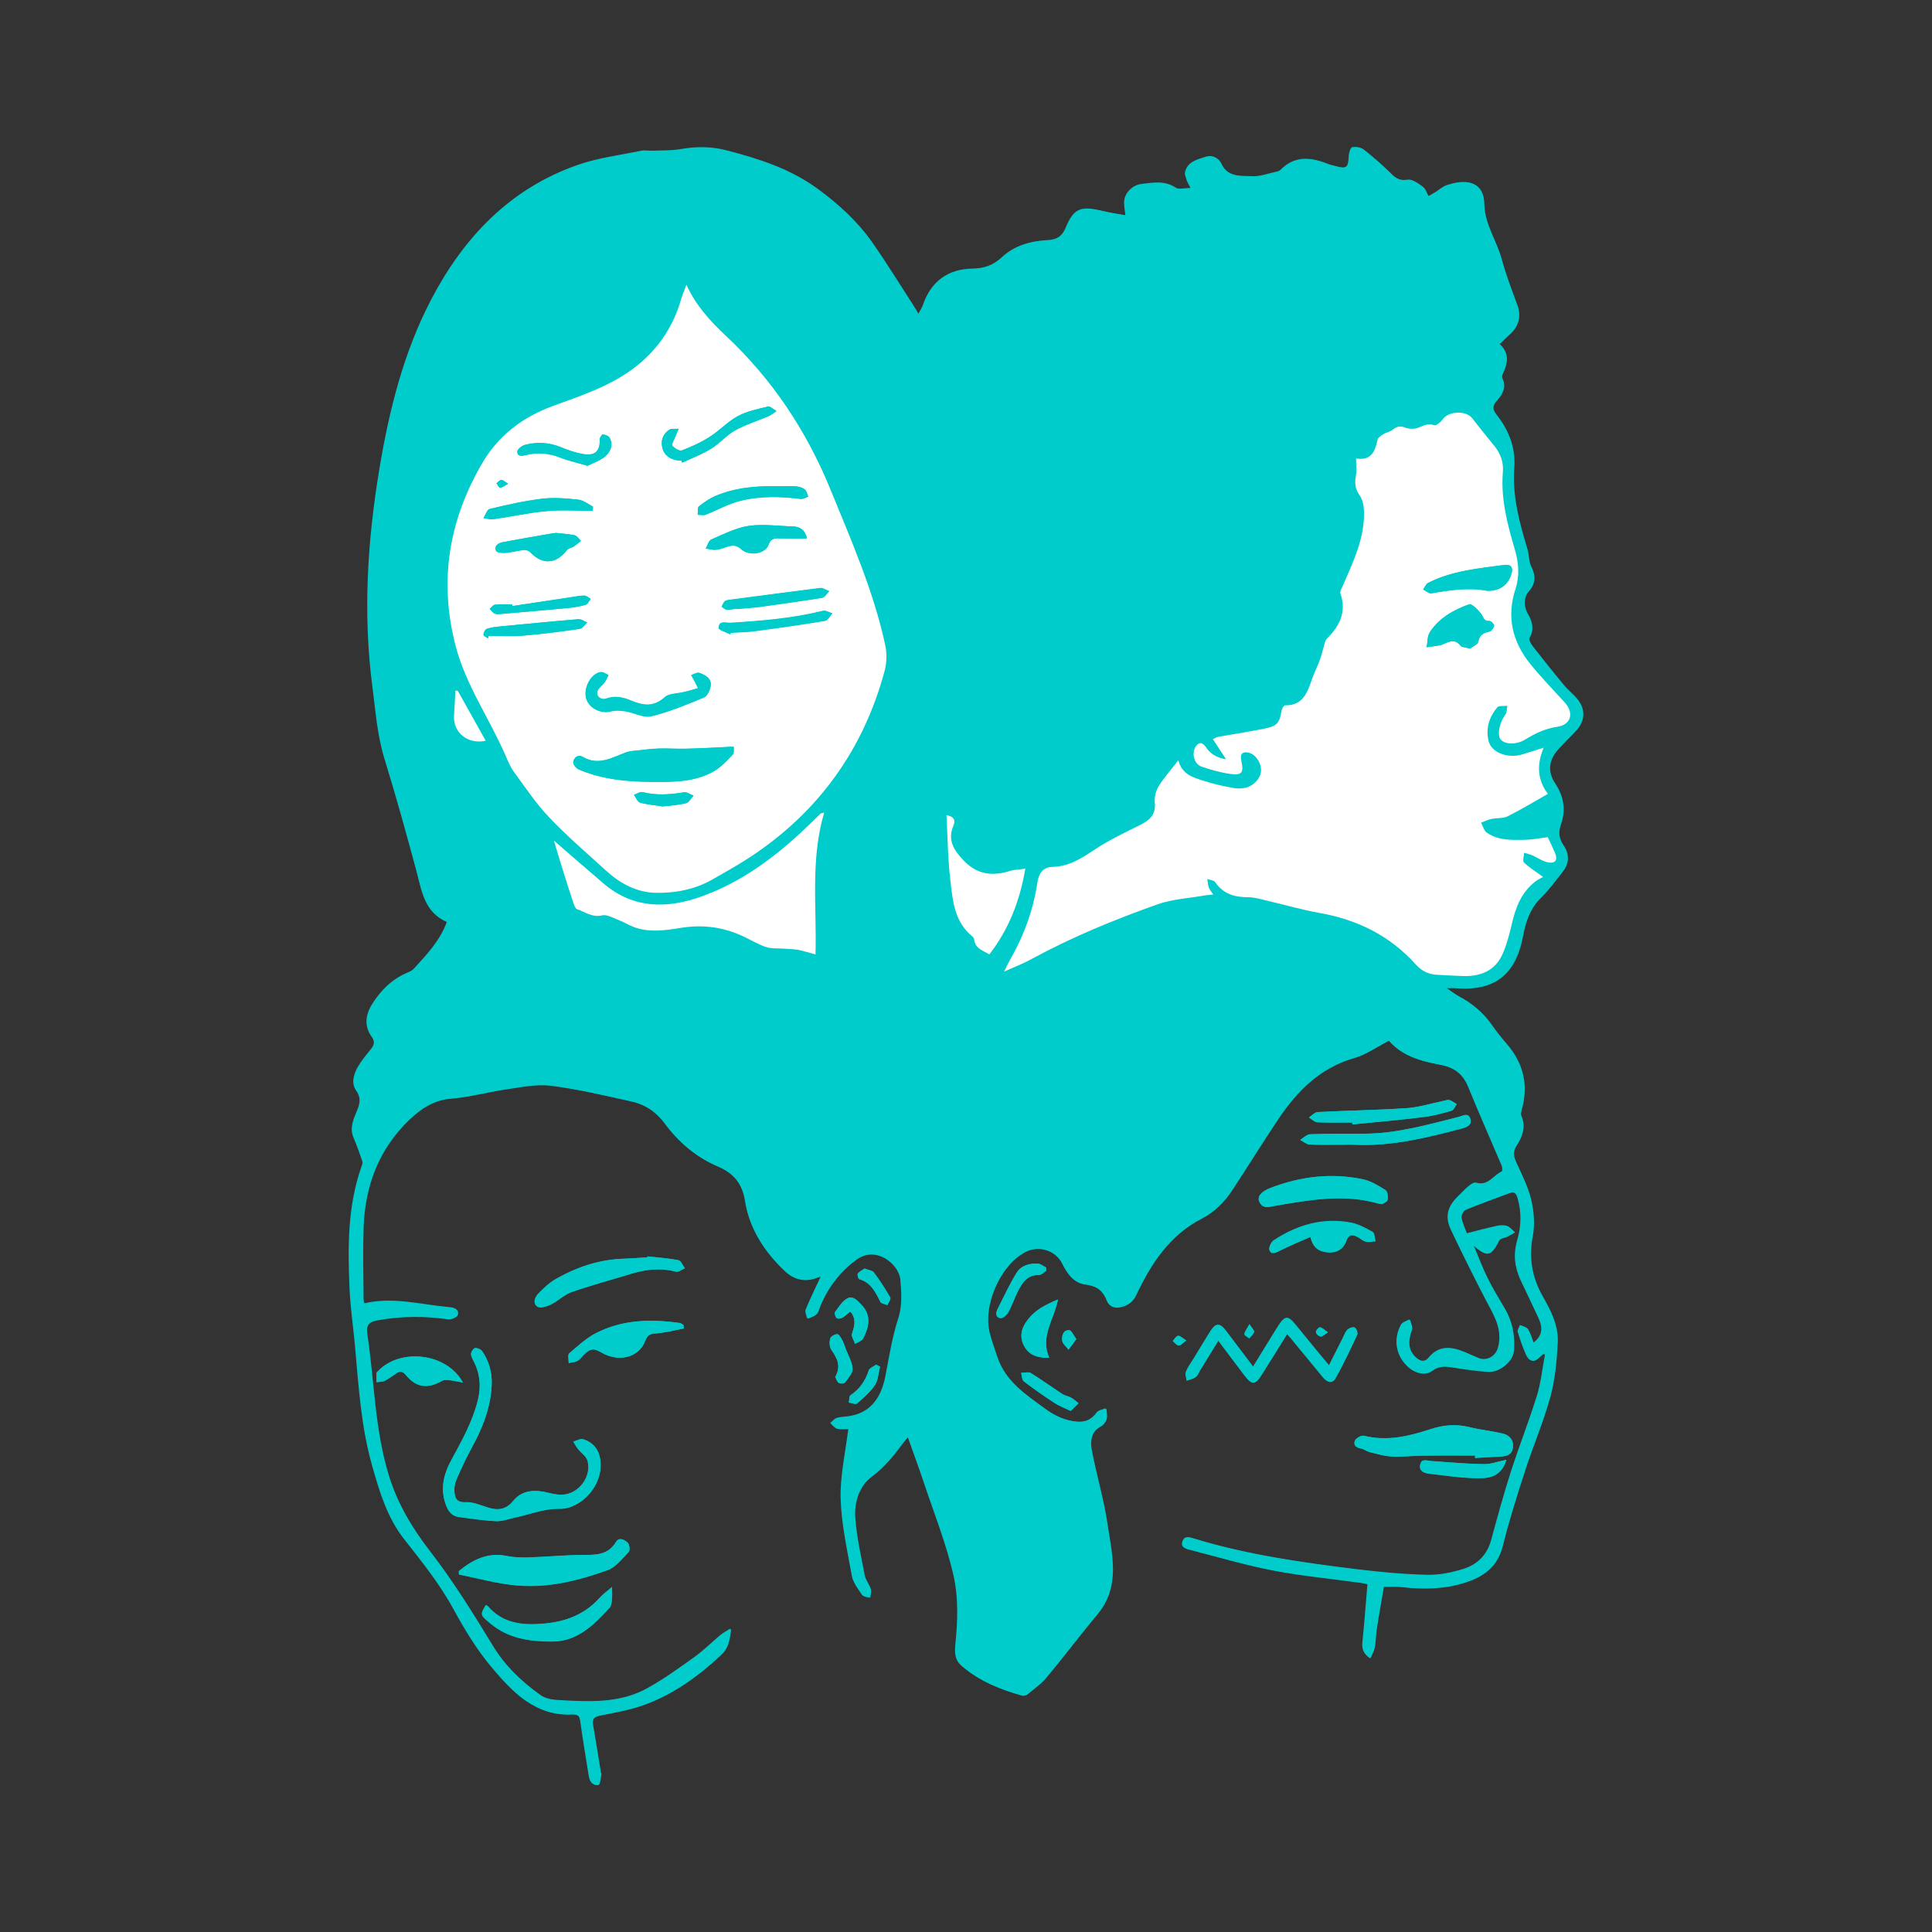 <?xml version="1.0" encoding="utf-8"?>
<!-- Generator: Adobe Illustrator 24.1.3, SVG Export Plug-In . SVG Version: 6.00 Build 0)  -->
<svg version="1.1" id="Capa_1" xmlns="http://www.w3.org/2000/svg" xmlns:xlink="http://www.w3.org/1999/xlink" x="0px" y="0px"
	 viewBox="0 0 100 100" style="enable-background:new 0 0 100 100;" xml:space="preserve">
<rect x="0" y="0" width="100" height="100" fill="#333333" stroke="none"/>
<style type="text/css">
	.st0{fill:#000033;}
	.st1{fill:#FFFEF8;stroke:#000000;stroke-width:2;stroke-miterlimit:10;}
	.st2{clip-path:url(#SVGID_2_);fill:#FFFFFF;stroke:#CCCCCC;stroke-width:0.5;stroke-miterlimit:10;}
	.st3{fill:#FFFFFF;stroke:#CCCCCC;stroke-width:0.5;stroke-miterlimit:10;}
	.st4{fill:#FF3333;}
	.st5{clip-path:url(#SVGID_4_);fill:#FFFFFF;stroke:#CCCCCC;stroke-width:0.5;stroke-miterlimit:10;}
	.st6{clip-path:url(#SVGID_4_);}
	.st7{fill:#FFFFFF;}
	.st8{fill:#FFFFFF;stroke:#FF3333;stroke-width:3.619;stroke-miterlimit:10;}
	.st9{clip-path:url(#SVGID_6_);}
	.st10{fill:#00CCCC;}
	.st11{fill:#FF0066;}
	.st12{fill:#CCFFFF;}
	.st13{clip-path:url(#SVGID_8_);}
	.st14{fill:#A4E4F8;}
	.st15{fill:#273B45;}
	.st16{fill:#2C5C7D;}
	.st17{fill:#F24876;}
	.st18{fill:#F4C100;}
	.st19{fill:#F2F6F9;}
	.st20{fill:none;stroke:#F2F6F9;stroke-width:10;stroke-miterlimit:10;}
	.st21{fill-rule:evenodd;clip-rule:evenodd;fill:#F2F6F9;}
	.st22{fill:#00FFFF;}
	.st23{fill:#FF9900;}
	.st24{fill:#FF3399;}
	.st25{fill:#FFCC00;}
	.st26{fill:#00FF99;}
	.st27{fill:#FF3399;stroke:#CC0066;stroke-miterlimit:10;}
	.st28{fill:#FF9900;stroke:#CC6600;stroke-miterlimit:10;}
	.st29{fill:#00FFFF;stroke:#00CCCC;stroke-width:1.445;stroke-miterlimit:10;}
	.st30{fill:none;stroke:#000000;stroke-width:2;stroke-miterlimit:10;}
	.st31{fill:none;stroke:#000000;stroke-width:3;stroke-miterlimit:10;}
	.st32{fill:none;stroke:#FF3333;stroke-width:6;stroke-miterlimit:10;}
	.st33{clip-path:url(#SVGID_10_);}
	.st34{fill:none;stroke:#FF3333;stroke-width:3.154;stroke-miterlimit:10;}
	.st35{fill:none;stroke:#00CCCC;stroke-width:3.154;stroke-miterlimit:10;}
	.st36{fill:#17428B;}
	.st37{fill:#154076;}
	.st38{fill:#CC1237;}
	.st39{fill:#FF3333;stroke:#FF3333;stroke-width:2;stroke-linecap:round;stroke-linejoin:round;stroke-miterlimit:10;}
	.st40{fill:#FF3333;stroke:#FF3333;stroke-width:2.11;stroke-linecap:round;stroke-linejoin:round;stroke-miterlimit:10;}
	.st41{fill:none;stroke:#FF3333;stroke-width:5;stroke-miterlimit:10;}
	.st42{fill:none;stroke:#CCCCCC;stroke-width:0.55;stroke-miterlimit:10;}
	.st43{fill:#FF3333;stroke:#FF3333;stroke-width:5;stroke-miterlimit:10;}
	.st44{fill:none;stroke:#FF3333;stroke-width:8.601;stroke-miterlimit:10;}
	.st45{fill:#FF4444;}
</style>
<g>
	<g>
		<path class="st10" d="M71.89,53.86c0.65,0.76,1.6,1.06,2.63,1.23c0.67,0.12,1.18,0.46,1.46,1.14c0.56,1.37,1.16,2.73,1.74,4.09
			c0.04,0.09,0.05,0.29,0.01,0.31c-0.44,0.2-0.71,0.78-1.34,0.58c-0.1-0.03-0.27,0.09-0.38,0.18c-0.2,0.17-0.38,0.37-0.57,0.55
			c-0.53,0.53-0.66,1.05-0.34,1.72c0.58,1.22,1.18,2.43,1.8,3.62c0.41,0.78,0.9,1.53,0.63,2.48c-0.12,0.45-0.6,0.71-1.03,0.52
			c-0.26-0.11-0.51-0.23-0.77-0.33c-0.66-0.27-1.28-0.3-1.79,0.32c-0.21,0.26-0.46,0.18-0.69-0.03c-0.47-0.44-0.39-0.93-0.21-1.46
			c0.05-0.14-0.06-0.33-0.1-0.49c-0.15,0.09-0.36,0.14-0.43,0.28c-0.42,0.77-0.25,1.64,0.39,2.2c0.34,0.3,0.85,0.41,1.18,0.16
			c0.38-0.29,0.76-0.23,1.17-0.16c0.58,0.09,1.16,0.18,1.74,0.21c0.61,0.03,1.29-0.57,1.33-1.13c0.04-0.75-0.09-1.46-0.46-2.12
			c-0.31-0.54-0.64-1.06-0.91-1.61c-0.27-0.55-0.48-1.12-0.72-1.68c0.71,0.61,0.88,0.57,1.33-0.27c0.05-0.1,0.26-0.11,0.4-0.18
			c0.14-0.07,0.27-0.15,0.41-0.23c-0.12-0.11-0.23-0.25-0.38-0.31c-0.14-0.05-0.32-0.04-0.48-0.01c-0.51,0.11-1.02,0.25-1.62,0.4
			c-0.09-0.25-0.23-0.54-0.29-0.84c-0.02-0.12,0.11-0.36,0.22-0.41c0.74-0.31,1.5-0.58,2.26-0.86c0.28-0.1,0.4,0.04,0.47,0.29
			c0.21,0.73,0.19,1.46-0.02,2.17c-0.21,0.72-0.14,1.39,0.17,2.06c0.31,0.66,0.63,1.32,0.94,1.99c0.21,0.46,0.22,0.9-0.29,1.27
			c-0.1-0.26-0.17-0.51-0.3-0.73c-0.06-0.11-0.25-0.14-0.38-0.2c-0.04,0.13-0.15,0.27-0.11,0.37c0.12,0.39,0.25,0.78,0.42,1.16
			c0.17,0.37,0.39,0.39,0.68,0.1c0.06-0.06,0.12-0.1,0.18-0.16c0.04,0.02,0.08,0.03,0.13,0.05c-0.14,0.72-0.21,1.45-0.42,2.14
			c-0.42,1.34-0.94,2.66-1.37,4c-0.37,1.16-0.69,2.34-1.01,3.51c-0.21,0.75-0.72,1.23-1.41,1.45c-0.61,0.19-1.27,0.33-1.9,0.31
			c-1.22-0.03-2.43-0.14-3.64-0.29c-2.84-0.35-5.68-0.75-8.43-1.59c-0.23-0.07-0.48-0.16-0.59,0.15c-0.11,0.33,0.19,0.37,0.38,0.42
			c1.43,0.37,2.86,0.79,4.31,1.07c1.48,0.28,2.99,0.43,4.49,0.63c0.15,0.02,0.3,0.06,0.4,0.08c-0.09,1.03-0.16,2.02-0.26,2.99
			c-0.04,0.34,0.02,0.59,0.36,0.84c0.09-0.21,0.19-0.38,0.23-0.57c0.06-0.3,0.05-0.61,0.1-0.92c0.12-0.75,0.25-1.49,0.37-2.21
			c0.37,0,0.65-0.03,0.93,0.01c1.11,0.14,2.21,0.11,3.27-0.23c0.95-0.3,1.68-0.82,1.95-1.88c0.33-1.31,0.73-2.6,1.15-3.88
			c0.42-1.28,0.96-2.53,1.31-3.83c0.25-0.91,0.34-1.88,0.39-2.82c0.05-0.87-0.34-1.66-0.77-2.4c-0.56-0.98-0.73-2-0.52-3.14
			c0.11-0.6,0.06-1.26-0.08-1.86c-0.16-0.68-0.49-1.32-0.78-1.96c-0.14-0.31-0.17-0.55,0.02-0.85c0.3-0.47,0.49-0.97,0.25-1.54
			c-0.03-0.08-0.01-0.21,0.01-0.3c0.36-1.29,0.1-2.43-0.78-3.44c-0.27-0.31-0.52-0.64-0.76-0.97c-0.44-0.63-1.01-1.1-1.68-1.46
			c-0.2-0.1-0.37-0.24-0.66-0.44c0.24,0,0.35-0.01,0.45,0c2.01,0.17,3.12-0.68,3.5-2.68c0.14-0.76,0.37-1.47,0.96-2.03
			c0.41-0.4,0.74-0.87,1.1-1.32c0.34-0.43,0.36-0.91,0.05-1.35c-0.24-0.35-0.29-0.69-0.15-1.08c0.28-0.78,0.14-1.48-0.31-2.17
			c-0.36-0.55-0.32-1.13,0.1-1.64c0.32-0.38,0.7-0.71,1.03-1.09c0.44-0.49,0.46-1.09,0.04-1.6c-0.21-0.26-0.48-0.47-0.7-0.73
			c-0.55-0.67-1.09-1.34-1.62-2.02c-0.09-0.12-0.21-0.35-0.16-0.43c0.28-0.42,0.12-0.89-0.06-1.19c-0.27-0.45-0.23-0.91,0-1.18
			c0.41-0.47,0.38-0.85,0.14-1.34c-0.12-0.25-0.1-0.58-0.18-0.85c-0.42-1.38-0.8-2.77-0.69-4.24c0.08-1.04-0.29-1.94-0.91-2.74
			c-0.24-0.31-0.2-0.49,0.02-0.74c0.29-0.33,0.5-0.69,0.27-1.16c-0.04-0.09,0.03-0.24,0.08-0.35c0.26-0.56,0.21-1.03-0.22-1.41
			c0.18-0.17,0.36-0.34,0.54-0.51c0.45-0.42,0.58-0.94,0.39-1.48c-0.28-0.8-0.6-1.59-0.82-2.41c-0.26-0.96-0.88-1.79-0.9-2.84
			c-0.03-1.28-1.05-1.25-1.92-0.95c-0.2,0.07-0.37,0.23-0.56,0.35c-0.12,0.07-0.24,0.14-0.38,0.22c-0.12-0.21-0.18-0.42-0.32-0.52
			c-0.22-0.16-0.52-0.38-0.74-0.34c-0.42,0.07-0.64-0.08-0.91-0.35c-0.44-0.43-0.9-0.84-1.39-1.22c-0.14-0.11-0.39-0.15-0.57-0.11
			c-0.09,0.02-0.17,0.28-0.18,0.44c-0.03,0.63-0.1,0.69-0.71,0.53c-0.16-0.04-0.32-0.08-0.46-0.14c-0.85-0.33-1.65-0.38-2.35,0.33
			c-0.06,0.06-0.15,0.09-0.24,0.11c-0.42,0.09-0.84,0.25-1.25,0.23c-0.6-0.03-1.28,0.06-1.63-0.68c-0.14-0.3-0.45-0.44-0.79-0.32
			c-0.43,0.14-0.91,0.25-1.04,0.77c-0.04,0.14,0.05,0.31,0.09,0.46c0.03,0.09,0.09,0.17,0.19,0.38c-0.32,0-0.61,0.09-0.78-0.02
			c-0.57-0.38-1.16-0.26-1.75-0.19c-0.45,0.05-0.85,0.43-0.9,0.85c-0.03,0.23,0.03,0.48,0.06,0.77c-0.41-0.08-0.81-0.13-1.21-0.23
			c-1.1-0.26-1.46-0.14-1.88,0.87c-0.21,0.51-0.52,0.63-0.99,0.65c-0.86,0.05-1.68,0.29-2.31,0.88c-0.45,0.42-0.92,0.58-1.5,0.59
			c-1.31,0.02-2.18,0.67-2.6,1.91c-0.05,0.14-0.14,0.26-0.24,0.45c-0.12-0.2-0.2-0.33-0.27-0.45c-0.72-1.11-1.41-2.24-2.17-3.32
			c-0.77-1.09-1.75-1.98-2.83-2.76c-1.4-1.02-3.03-1.53-4.69-1.96c-0.79-0.2-1.56-0.19-2.36-0.05c-0.47,0.08-0.96,0.06-1.44,0.08
			c-0.19,0.01-0.39-0.04-0.57,0c-1.11,0.23-2.25,0.37-3.3,0.74c-3.49,1.22-5.88,3.74-7.55,6.92c-1.45,2.76-2.2,5.77-2.71,8.85
			c-0.62,3.75-0.85,7.5-0.35,11.28c0.16,1.24,0.25,2.5,0.63,3.72c0.59,1.91,1.12,3.83,1.64,5.76c0.28,1.06,0.42,2.16,1.58,2.64
			c-0.36,1-1.06,1.71-1.71,2.43c-0.08,0.09-0.21,0.15-0.33,0.2c-0.8,0.34-1.39,0.92-1.84,1.65c-0.35,0.57-0.4,1.14,0,1.69
			c0.17,0.25,0.11,0.42-0.06,0.63c-0.23,0.29-0.47,0.57-0.65,0.88c-0.23,0.39-0.38,0.87-0.11,1.25c0.28,0.4,0.19,0.71,0.03,1.09
			c-0.18,0.43-0.37,0.87-0.16,1.36c0.17,0.4,0.32,0.82,0.46,1.24c0.02,0.07-0.02,0.17-0.05,0.25c-0.72,2.04-0.71,4.15-0.62,6.27
			c0.04,1,0.19,1.99,0.28,2.98c0.19,2.09,0.31,4.19,0.89,6.23c0.38,1.35,0.78,2.69,1.66,3.81c0.93,1.18,1.86,2.34,2.58,3.67
			c0.56,1.03,1.18,2.04,1.93,2.94c1.09,1.29,2.26,2.56,4.21,2.43c0.01,0,0.03,0,0.04,0.01c0.22,0.01,0.32,0.11,0.35,0.35
			c0.13,0.95,0.29,1.89,0.44,2.83c0.04,0.28,0.16,0.51,0.46,0.46c0.08-0.01,0.11-0.35,0.15-0.54c0.01-0.04-0.02-0.08-0.03-0.13
			c-0.13-0.81-0.26-1.62-0.4-2.43c-0.05-0.31,0.04-0.43,0.37-0.49c0.79-0.15,1.6-0.29,2.35-0.58c1.5-0.56,2.79-1.5,3.95-2.6
			c0.35-0.33,0.39-0.75,0.48-1.3c-0.24,0.16-0.41,0.24-0.54,0.36c-0.44,0.37-0.85,0.78-1.31,1.11c-0.78,0.56-1.57,1.13-2.41,1.6
			c-1.47,0.83-3.09,0.72-4.69,0.63c-0.31-0.02-0.67-0.09-0.91-0.27c-0.97-0.69-1.82-1.49-2.46-2.54c-1.01-1.67-2.05-3.33-3.24-4.88
			c-0.95-1.23-1.71-2.51-2.17-3.99c-0.73-2.39-0.74-4.87-1.11-7.31c-0.07-0.48,0.13-0.62,0.54-0.69c1.21-0.22,2.42-0.23,3.64-0.05
			c0.16,0.02,0.48-0.11,0.51-0.23c0.08-0.31-0.19-0.36-0.45-0.38c-1.45-0.13-2.89-0.55-4.38-0.18c-0.02-0.11-0.05-0.18-0.05-0.24
			c0-1.23-0.03-2.46,0-3.7c0.07-2.17,0.78-4.08,2.38-5.61c0.61-0.58,1.25-1.01,2.15-1.08c0.97-0.08,1.93-0.35,2.9-0.49
			c0.75-0.11,1.53-0.27,2.27-0.18c1.41,0.18,2.8,0.51,4.19,0.82c0.72,0.16,1.31,0.56,1.76,1.18c0.71,0.96,1.62,1.72,2.72,2.19
			c0.83,0.35,1.28,0.91,1.42,1.8c0.23,1.45,1,2.62,2.05,3.62c0.46,0.44,1.02,0.57,1.63,0.33c0.08-0.03,0.17-0.05,0.26-0.08
			c-0.28,0.6-0.56,1.17-0.8,1.75c-0.05,0.12,0.04,0.3,0.07,0.45c0.15-0.08,0.33-0.12,0.45-0.24c0.1-0.11,0.13-0.29,0.2-0.44
			c0.42-0.96,1.02-1.78,1.88-2.39c1.02-0.73,2.22,0.27,2.3,1.06c0.06,0.65,0.1,1.36-0.09,1.96c-0.33,1.01-0.49,2.05-0.69,3.08
			c-0.19,0.95-0.66,1.81-1.77,2.02c-0.24,0.05-0.5,0.04-0.74,0.11c-0.13,0.04-0.22,0.17-0.34,0.26c0.11,0.1,0.21,0.25,0.33,0.28
			c0.2,0.05,0.42,0.01,0.61,0.01c-0.15,1.24-0.43,2.44-0.4,3.62c0.04,1.34,0.34,2.67,0.58,4c0.06,0.35,0.32,0.68,0.53,0.99
			c0.05,0.08,0.24,0.08,0.37,0.12c0.02-0.15,0.08-0.31,0.04-0.44c-0.08-0.25-0.27-0.47-0.32-0.72c-0.19-0.99-0.42-1.99-0.49-2.99
			c-0.06-0.81,0.21-1.64,0.87-2.13c0.68-0.51,1.17-1.14,1.66-1.8c0.07-0.09,0.14-0.17,0.22-0.25c0.29,0.82,0.58,1.6,0.84,2.38
			c0.54,1.62,1.18,3.21,1.55,4.86c0.25,1.12,0.21,2.34,0.09,3.5c-0.05,0.52-0.02,0.85,0.33,1.15c0.9,0.77,1.97,1.2,3.09,1.51
			c0.08,0.02,0.21-0.02,0.28-0.08c0.33-0.28,0.7-0.53,0.97-0.86c0.9-1.08,1.75-2.21,2.65-3.29c1.2-1.44,0.74-3.07,0.51-4.64
			c-0.19-1.3-0.57-2.56-0.82-3.86c-0.08-0.45-0.04-0.94,0.48-1.21c0.13-0.07,0.25-0.23,0.29-0.37c0.05-0.17,0-0.36-0.01-0.54
			c-0.16,0.07-0.37,0.1-0.46,0.22c-0.26,0.36-0.58,0.51-1.02,0.47c-0.64-0.05-1.18-0.31-1.69-0.69c-0.99-0.73-2.04-1.41-2.47-2.67
			c-0.14-0.4-0.28-0.81-0.39-1.22c-0.39-1.43,0.53-3.54,1.83-4.22c0.71-0.37,1.61-0.08,1.96,0.63c0.25,0.5,0.58,0.98,1.15,1.05
			c0.59,0.07,0.94,0.31,1.15,0.85c0.13,0.33,0.4,0.4,0.73,0.31c0.34-0.09,0.59-0.27,0.75-0.61c0.77-1.63,1.72-3.12,3.41-3.97
			c0.66-0.33,1.16-0.85,1.56-1.46c0.8-1.23,1.58-2.48,2.4-3.7c0.98-1.46,2.17-2.64,3.94-3.15C70.71,54.59,71.24,54.2,71.89,53.86z
			 M25.45,71.69c0.03-0.64-0.14-1.23-0.5-1.75c-0.07-0.1-0.24-0.17-0.36-0.16c-0.08,0.01-0.2,0.17-0.21,0.28
			c-0.01,0.12,0.06,0.25,0.12,0.37c0.34,0.65,0.41,1.32,0.23,2.05c-0.28,1.11-0.83,2.09-1.37,3.09c-0.41,0.75-0.6,1.56-0.25,2.41
			c0.13,0.32,0.33,0.51,0.67,0.55c0.63,0.08,1.27,0.18,1.9,0.21c0.33,0.01,0.66-0.12,0.98-0.19c0.76-0.16,1.52-0.47,2.28-0.45
			c1.1,0.03,2.32-1.2,2.12-2.56c-0.08-0.53-0.39-0.89-0.89-1.04c-0.14-0.04-0.33,0.08-0.5,0.12c0.08,0.13,0.15,0.27,0.25,0.39
			c0.16,0.2,0.41,0.36,0.48,0.58c0.18,0.61-0.15,1.29-0.71,1.61c-0.42,0.24-0.84,0.18-1.28,0.08c-0.69-0.17-1.36-0.19-1.86,0.42
			c-0.35,0.43-0.76,0.49-1.26,0.35c-0.39-0.12-0.8-0.3-1.19-0.29c-0.51,0.02-0.57-0.26-0.59-0.6c-0.01-0.2,0.04-0.41,0.12-0.6
			c0.24-0.55,0.49-1.1,0.78-1.62C24.98,73.91,25.39,72.85,25.45,71.69z M23.75,81.32c0,0.06,0,0.11,0,0.17
			c1.02,0.2,2.03,0.49,3.05,0.57c1.6,0.12,3.15-0.26,4.65-0.8c0.42-0.15,0.75-0.58,1.08-0.93c0.08-0.08,0.05-0.39-0.04-0.48
			c-0.16-0.15-0.45-0.32-0.61-0.04c-0.43,0.71-1.09,0.67-1.78,0.67c-0.92,0.01-1.84,0.1-2.76,0.13c-0.38,0.01-0.76,0-1.13-0.08
			C25.24,80.34,24.47,80.74,23.75,81.32z M66.62,69.05c0.13,0.15,0.23,0.25,0.32,0.36c0.51,0.62,1.02,1.25,1.54,1.87
			c0.2,0.24,0.47,0.36,0.65,0.04c0.41-0.73,0.76-1.49,1.12-2.25c0.04-0.09-0.04-0.32-0.13-0.36c-0.09-0.05-0.28,0.02-0.37,0.1
			c-0.1,0.09-0.16,0.24-0.22,0.38c-0.24,0.47-0.47,0.94-0.74,1.47c-0.17-0.2-0.3-0.35-0.43-0.51c-0.44-0.53-0.87-1.07-1.31-1.6
			c-0.38-0.47-0.55-0.46-0.88,0.06c-0.14,0.21-0.26,0.42-0.4,0.64c-0.29,0.47-0.58,0.94-0.91,1.48c-0.49-0.65-0.94-1.25-1.39-1.84
			c-0.33-0.44-0.54-0.43-0.83,0.02c-0.29,0.46-0.57,0.93-0.85,1.39c-0.14,0.23-0.3,0.44-0.4,0.68c-0.05,0.13,0.02,0.31,0.03,0.47
			c0.16-0.06,0.34-0.09,0.47-0.19c0.11-0.08,0.16-0.24,0.24-0.37c0.3-0.48,0.59-0.97,0.93-1.51c0.48,0.64,0.91,1.21,1.34,1.78
			c0.4,0.53,0.58,0.52,0.92-0.04C65.75,70.45,66.17,69.77,66.62,69.05z M76.35,75.34c0,0.04,0,0.09,0,0.13
			c0.41-0.02,0.82-0.05,1.23-0.07c0.34-0.01,0.68-0.06,0.73-0.47c0.05-0.4-0.18-0.65-0.55-0.73c-0.57-0.13-1.15-0.19-1.72-0.33
			c-0.68-0.17-1.36-0.1-1.99,0.11c-1.13,0.37-2.25,0.64-3.45,0.34c-0.13-0.03-0.4,0.12-0.46,0.25c-0.1,0.22,0.05,0.36,0.31,0.41
			c0.15,0.02,0.29,0.15,0.44,0.18c0.37,0.09,0.75,0.21,1.13,0.23c0.51,0.03,1.02-0.03,1.53-0.04
			C74.48,75.33,75.41,75.34,76.35,75.34z M71.54,62.33c0.08-0.06,0.27-0.13,0.28-0.22c0.03-0.16,0.01-0.44-0.1-0.51
			c-0.36-0.23-0.75-0.47-1.16-0.56c-1.64-0.35-3.24-0.15-4.79,0.44c-0.49,0.19-0.72,0.45-0.58,0.73c0.19,0.39,0.54,0.24,0.85,0.19
			c1.75-0.3,3.5-0.62,5.27-0.12C71.36,62.3,71.42,62.3,71.54,62.33z M33.51,65.03c0,0.02,0,0.03-0.01,0.05
			c-0.4,0.02-0.79,0.06-1.19,0.07c-1.26,0.04-2.43,0.43-3.52,1.04c-0.34,0.19-0.64,0.47-0.91,0.75c-0.19,0.19-0.33,0.52-0.06,0.69
			c0.15,0.1,0.49-0.01,0.7-0.11c0.37-0.19,0.69-0.51,1.08-0.65c1.01-0.35,2.04-0.62,3.07-0.94c0.76-0.23,1.52-0.32,2.3-0.11
			c0.13,0.04,0.32-0.11,0.48-0.17c-0.11-0.15-0.2-0.39-0.33-0.42C34.59,65.12,34.05,65.09,33.51,65.03z M31.68,82.14
			c-0.26,0.22-0.49,0.39-0.68,0.6c-0.76,0.83-1.72,1.19-2.81,1.29c-1.1,0.1-2.15,0.02-2.94-0.9c-0.02-0.03-0.07-0.03-0.11-0.05
			c-0.3,0.51-0.28,0.51,0.25,0.95c0.93,0.78,2.05,0.93,3.18,0.93c1.31,0,2.17-0.86,2.98-1.75c0.09-0.09,0.11-0.27,0.12-0.41
			C31.69,82.62,31.68,82.42,31.68,82.14z M35.39,68.76c0-0.06-0.01-0.12-0.01-0.18c-0.06-0.03-0.12-0.09-0.18-0.1
			c-1.49-0.21-2.97-0.19-4.34,0.52c-0.51,0.26-0.95,0.67-1.39,1.05c-0.09,0.08-0.03,0.33-0.03,0.5c0.15-0.03,0.32-0.03,0.45-0.11
			c0.14-0.08,0.23-0.22,0.35-0.33c0.25-0.25,0.45-0.37,0.85-0.13c0.93,0.57,2,0.28,2.31-0.58c0.13-0.36,0.32-0.36,0.62-0.39
			C34.48,68.97,34.93,68.85,35.39,68.76z M67.83,64.02c0.12,0.58,0.45,0.77,0.9,0.81c0.47,0.04,0.81-0.18,0.96-0.61
			c0.12-0.34,0.32-0.32,0.57-0.19c0.14,0.07,0.27,0.2,0.42,0.24c0.16,0.04,0.34-0.01,0.51-0.01c-0.05-0.16-0.05-0.41-0.15-0.47
			c-0.35-0.2-0.72-0.41-1.11-0.48c-1.46-0.28-2.79,0.11-4.01,0.91c-0.13,0.08-0.26,0.35-0.22,0.48c0.09,0.27,0.32,0.15,0.51,0.06
			C66.74,64.49,67.26,64.27,67.83,64.02z M69.59,59.25c0.16,0,0.32-0.01,0.48,0c1.92,0.1,3.76-0.36,5.59-0.84
			c0.24-0.06,0.53-0.17,0.43-0.5c-0.11-0.34-0.37-0.16-0.59-0.1c-1.61,0.4-3.2,0.86-4.88,0.87c-0.94,0-1.88,0-2.82,0.03
			c-0.17,0.01-0.34,0.19-0.51,0.29c0.16,0.08,0.32,0.23,0.48,0.24C68.39,59.26,68.99,59.25,69.59,59.25z M69.99,58.1
			c0,0.03,0.01,0.07,0.01,0.1c1.22-0.12,2.45-0.23,3.67-0.38c0.49-0.06,0.98-0.19,1.46-0.33c0.11-0.03,0.18-0.22,0.27-0.34
			c-0.13-0.07-0.25-0.18-0.38-0.21c-0.1-0.03-0.23,0.03-0.34,0.05c-0.63,0.13-1.26,0.33-1.9,0.37c-1.52,0.1-3.04,0.12-4.57,0.2
			c-0.16,0.01-0.3,0.18-0.46,0.28c0.15,0.09,0.29,0.24,0.44,0.25C68.79,58.11,69.39,58.1,69.99,58.1z M23.96,71.56
			c-0.84-1.55-3.25-1.79-4.39-0.59c-0.03,0.03-0.08,0.07-0.08,0.1c-0.01,0.16,0,0.32,0,0.48c0.14-0.03,0.3-0.02,0.43-0.08
			c0.22-0.11,0.41-0.27,0.62-0.4c0.19-0.12,0.33-0.07,0.48,0.12c0.53,0.64,1.12,0.71,1.87,0.28c0.09-0.05,0.24-0.05,0.35-0.03
			C23.49,71.46,23.72,71.52,23.96,71.56z M54.31,70.28c-0.49-1.09,0.25-1.98,0.45-3.02c-0.63,0.27-1.15,0.52-1.54,1.02
			c-0.35,0.44-0.47,0.88-0.22,1.37C53.24,70.13,53.68,70.29,54.31,70.28z M77.97,75.56c-0.41,0.08-0.79,0.23-1.17,0.22
			c-0.91-0.01-1.81-0.1-2.71-0.16c-0.22-0.01-0.51-0.16-0.58,0.19c-0.07,0.33,0.2,0.43,0.46,0.46c0.77,0.09,1.54,0.21,2.31,0.23
			C76.96,76.53,77.68,76.52,77.97,75.56z M54.15,65.77c0-0.06-0.01-0.11-0.01-0.17c-0.14-0.07-0.28-0.19-0.42-0.2
			c-0.44-0.02-0.88,0.1-1.11,0.49c-0.36,0.59-0.66,1.23-0.97,1.85c-0.1,0.2-0.12,0.45,0.15,0.48c0.12,0.02,0.33-0.18,0.41-0.32
			c0.21-0.4,0.35-0.83,0.57-1.23c0.21-0.38,0.48-0.69,0.99-0.68C53.89,66.01,54.02,65.85,54.15,65.77z M44.01,67.88
			c0.34,0.4,0.21,0.76,0.09,1.16c-0.04,0.14,0.1,0.34,0.16,0.52c0.14-0.09,0.35-0.15,0.42-0.28c0.29-0.59,0.45-1.17-0.09-1.74
			c-0.22-0.23-0.45-0.48-0.73-0.33c-0.27,0.14-0.45,0.45-0.64,0.71c-0.04,0.06,0.02,0.25,0.09,0.31c0.06,0.05,0.22,0.02,0.31-0.03
			C43.75,68.11,43.87,68,44.01,67.88z M55.42,73.03c0.14-0.14,0.27-0.27,0.41-0.4c-0.13-0.1-0.25-0.21-0.39-0.29
			c-0.14-0.08-0.31-0.1-0.44-0.18c-0.55-0.36-1.08-0.74-1.64-1.09c-0.12-0.08-0.33-0.01-0.5-0.01c0.04,0.15,0.04,0.37,0.14,0.44
			c0.51,0.39,1.04,0.76,1.58,1.11C54.81,72.77,55.09,72.87,55.42,73.03z M43.23,71.27c0.06,0.1,0.09,0.24,0.18,0.3
			c0.08,0.05,0.28,0.05,0.32-0.01c0.17-0.22,0.41-0.48,0.4-0.72c-0.02-0.35-0.23-0.69-0.36-1.04c-0.06-0.16-0.11-0.32-0.19-0.47
			c-0.06-0.11-0.18-0.29-0.25-0.28c-0.13,0.01-0.34,0.13-0.36,0.23c-0.05,0.18-0.04,0.44,0.06,0.58
			C43.34,70.3,43.55,70.72,43.23,71.27z M44.75,65.66c-0.12,0.08-0.27,0.15-0.35,0.26c-0.04,0.05,0.03,0.28,0.08,0.29
			c0.61,0.18,0.84,0.68,1.09,1.18c0.05,0.09,0.23,0.11,0.36,0.16c0.06-0.13,0.2-0.32,0.15-0.39c-0.25-0.45-0.54-0.89-0.85-1.3
			C45.15,65.76,44.94,65.74,44.75,65.66z M45.55,70.74c-0.07-0.04-0.14-0.07-0.2-0.11c-0.13,0.1-0.33,0.17-0.38,0.3
			c-0.18,0.54-0.47,0.96-0.94,1.28c-0.08,0.05-0.06,0.25-0.09,0.38c0.14,0.02,0.35,0.11,0.42,0.05c0.34-0.29,0.69-0.59,0.93-0.96
			C45.45,71.42,45.46,71.06,45.55,70.74z M55.71,69.31c-0.15-0.2-0.25-0.45-0.36-0.46c-0.34-0.02-0.39,0.3-0.37,0.53
			c0.02,0.17,0.21,0.32,0.33,0.48C55.43,69.7,55.54,69.54,55.71,69.31z M61.4,69.38c-0.2-0.12-0.32-0.25-0.42-0.24
			c-0.1,0.01-0.19,0.17-0.28,0.27c0.1,0.08,0.2,0.23,0.31,0.23C61.11,69.66,61.22,69.52,61.4,69.38z M64.67,68.54
			c-0.13,0.24-0.24,0.37-0.26,0.52c-0.01,0.05,0.16,0.14,0.25,0.22c0.09-0.11,0.22-0.22,0.25-0.34
			C64.93,68.86,64.8,68.74,64.67,68.54z M68.73,68.96c-0.19-0.13-0.29-0.25-0.41-0.26c-0.06-0.01-0.22,0.17-0.21,0.25
			c0.01,0.09,0.15,0.22,0.25,0.23C68.45,69.19,68.55,69.07,68.73,68.96z"/>
	</g>
	<g>
		<path class="st10" d="M71.89,53.86c-0.65,0.34-1.18,0.73-1.77,0.9c-1.77,0.5-2.96,1.69-3.94,3.15c-0.82,1.22-1.59,2.47-2.4,3.7
			c-0.4,0.61-0.91,1.12-1.56,1.46c-1.68,0.86-2.64,2.34-3.41,3.97c-0.16,0.34-0.41,0.52-0.75,0.61c-0.33,0.09-0.6,0.02-0.73-0.31
			c-0.21-0.54-0.56-0.78-1.15-0.85c-0.57-0.07-0.91-0.55-1.15-1.05c-0.35-0.71-1.25-1-1.96-0.63c-1.3,0.68-2.22,2.79-1.83,4.22
			c0.11,0.41,0.25,0.81,0.39,1.22c0.43,1.26,1.47,1.94,2.47,2.67c0.51,0.37,1.05,0.63,1.69,0.69c0.44,0.04,0.76-0.11,1.02-0.47
			c0.09-0.12,0.3-0.15,0.46-0.22c0.01,0.18,0.06,0.37,0.01,0.54c-0.04,0.14-0.16,0.3-0.29,0.37c-0.52,0.27-0.56,0.76-0.48,1.21
			c0.24,1.29,0.63,2.56,0.82,3.86c0.23,1.57,0.68,3.2-0.51,4.64c-0.9,1.08-1.75,2.21-2.65,3.29c-0.27,0.33-0.64,0.58-0.97,0.86
			c-0.07,0.06-0.2,0.1-0.28,0.08c-1.12-0.31-2.19-0.74-3.09-1.51c-0.35-0.3-0.39-0.63-0.33-1.15c0.12-1.15,0.16-2.38-0.09-3.5
			c-0.37-1.65-1.01-3.25-1.55-4.86c-0.26-0.79-0.55-1.57-0.84-2.38c-0.08,0.09-0.16,0.17-0.22,0.25c-0.49,0.66-0.98,1.3-1.66,1.8
			c-0.66,0.49-0.93,1.32-0.87,2.13c0.07,1,0.3,2,0.49,2.99c0.05,0.25,0.24,0.47,0.32,0.72c0.04,0.13-0.02,0.29-0.04,0.44
			c-0.13-0.04-0.31-0.03-0.37-0.12c-0.2-0.31-0.46-0.64-0.53-0.99c-0.24-1.33-0.54-2.66-0.58-4c-0.03-1.18,0.25-2.38,0.4-3.62
			c-0.19,0-0.41,0.03-0.61-0.01c-0.12-0.03-0.22-0.18-0.33-0.28c0.11-0.09,0.21-0.23,0.34-0.26c0.24-0.07,0.49-0.06,0.74-0.11
			c1.11-0.21,1.58-1.07,1.77-2.02c0.2-1.04,0.36-2.07,0.69-3.08c0.2-0.6,0.16-1.31,0.09-1.96c-0.08-0.79-1.28-1.79-2.3-1.06
			c-0.86,0.62-1.47,1.43-1.88,2.39c-0.06,0.15-0.09,0.33-0.2,0.44c-0.11,0.12-0.29,0.16-0.45,0.24c-0.03-0.15-0.12-0.33-0.07-0.45
			c0.24-0.58,0.52-1.15,0.8-1.75c-0.09,0.03-0.17,0.05-0.26,0.08c-0.61,0.24-1.17,0.11-1.63-0.33c-1.05-0.99-1.82-2.17-2.05-3.62
			c-0.14-0.88-0.59-1.44-1.42-1.8c-1.1-0.46-2.01-1.22-2.72-2.19c-0.45-0.61-1.04-1.02-1.76-1.18c-1.39-0.31-2.78-0.64-4.19-0.82
			c-0.74-0.09-1.52,0.07-2.27,0.18c-0.97,0.14-1.93,0.41-2.9,0.49c-0.89,0.07-1.54,0.5-2.15,1.08c-1.6,1.53-2.31,3.44-2.38,5.61
			c-0.04,1.23-0.01,2.46,0,3.7c0,0.07,0.03,0.14,0.05,0.24c1.49-0.36,2.92,0.06,4.38,0.18c0.25,0.02,0.53,0.07,0.45,0.38
			c-0.03,0.12-0.35,0.26-0.51,0.23c-1.22-0.18-2.43-0.17-3.64,0.05c-0.41,0.07-0.61,0.22-0.54,0.69c0.37,2.44,0.38,4.92,1.11,7.31
			c0.45,1.49,1.22,2.76,2.17,3.99c1.19,1.54,2.22,3.21,3.24,4.88c0.64,1.05,1.49,1.84,2.46,2.54c0.25,0.18,0.6,0.25,0.91,0.27
			c1.6,0.08,3.23,0.2,4.69-0.63c0.84-0.48,1.63-1.04,2.41-1.6c0.46-0.33,0.87-0.75,1.31-1.11c0.14-0.12,0.3-0.2,0.54-0.36
			c-0.08,0.55-0.13,0.97-0.48,1.3c-1.16,1.1-2.45,2.04-3.95,2.6c-0.75,0.28-1.55,0.42-2.35,0.58c-0.33,0.06-0.42,0.18-0.37,0.49
			c0.14,0.81,0.27,1.62,0.4,2.43c0.01,0.04,0.04,0.09,0.03,0.13c-0.04,0.19-0.07,0.53-0.15,0.54c-0.3,0.05-0.42-0.19-0.46-0.46
			c-0.15-0.94-0.31-1.88-0.44-2.83c-0.03-0.24-0.13-0.34-0.35-0.35c-0.01,0-0.03-0.01-0.04-0.01c-1.94,0.13-3.12-1.14-4.21-2.43
			c-0.75-0.89-1.37-1.91-1.93-2.94c-0.72-1.33-1.65-2.5-2.58-3.67c-0.89-1.12-1.28-2.46-1.66-3.81c-0.58-2.04-0.7-4.14-0.89-6.23
			c-0.09-0.99-0.24-1.99-0.28-2.98c-0.09-2.12-0.1-4.23,0.62-6.27c0.03-0.08,0.07-0.18,0.05-0.25c-0.14-0.42-0.29-0.83-0.46-1.24
			c-0.21-0.49-0.02-0.93,0.16-1.36c0.16-0.38,0.25-0.69-0.03-1.09c-0.27-0.38-0.12-0.86,0.11-1.25c0.19-0.31,0.42-0.6,0.65-0.88
			c0.17-0.2,0.23-0.38,0.06-0.63c-0.39-0.56-0.35-1.13,0-1.69c0.45-0.73,1.04-1.31,1.84-1.65c0.12-0.05,0.25-0.11,0.33-0.2
			c0.65-0.73,1.35-1.43,1.71-2.43c-1.16-0.48-1.3-1.58-1.58-2.64c-0.51-1.93-1.04-3.86-1.64-5.76c-0.38-1.22-0.47-2.47-0.63-3.72
			c-0.5-3.77-0.27-7.53,0.35-11.28c0.51-3.08,1.26-6.09,2.71-8.85c1.67-3.18,4.06-5.7,7.55-6.92c1.06-0.37,2.2-0.51,3.3-0.74
			c0.18-0.04,0.38,0.01,0.57,0c0.48-0.02,0.97,0,1.44-0.08c0.8-0.14,1.57-0.15,2.36,0.05c1.66,0.43,3.28,0.94,4.69,1.96
			c1.07,0.78,2.06,1.67,2.83,2.76c0.76,1.08,1.45,2.21,2.17,3.32c0.08,0.12,0.15,0.25,0.27,0.45c0.1-0.19,0.19-0.31,0.24-0.45
			c0.42-1.25,1.29-1.89,2.6-1.91c0.58-0.01,1.05-0.17,1.5-0.59c0.63-0.58,1.45-0.83,2.31-0.88c0.48-0.03,0.78-0.15,0.99-0.65
			c0.42-1.01,0.78-1.13,1.88-0.87c0.39,0.09,0.8,0.15,1.21,0.23c-0.02-0.29-0.09-0.53-0.06-0.77c0.05-0.42,0.45-0.8,0.9-0.85
			c0.59-0.07,1.19-0.19,1.75,0.19c0.16,0.11,0.46,0.02,0.78,0.02c-0.11-0.21-0.16-0.29-0.19-0.38c-0.04-0.15-0.13-0.32-0.09-0.46
			c0.14-0.52,0.62-0.63,1.04-0.77c0.34-0.11,0.65,0.02,0.79,0.32c0.34,0.74,1.03,0.65,1.63,0.68c0.41,0.02,0.84-0.14,1.25-0.23
			c0.08-0.02,0.18-0.05,0.24-0.11c0.7-0.71,1.5-0.66,2.35-0.33c0.15,0.06,0.31,0.1,0.46,0.14c0.61,0.16,0.68,0.1,0.71-0.53
			c0.01-0.16,0.09-0.42,0.18-0.44c0.18-0.04,0.43,0,0.57,0.11c0.48,0.38,0.95,0.79,1.39,1.22c0.27,0.27,0.49,0.42,0.91,0.35
			c0.22-0.04,0.52,0.18,0.74,0.34c0.14,0.1,0.2,0.32,0.32,0.52c0.14-0.08,0.26-0.15,0.38-0.22c0.19-0.12,0.36-0.28,0.56-0.35
			c0.87-0.31,1.89-0.34,1.92,0.95c0.02,1.04,0.64,1.88,0.9,2.84c0.22,0.82,0.53,1.61,0.82,2.41c0.19,0.54,0.07,1.06-0.39,1.48
			c-0.18,0.17-0.36,0.34-0.54,0.51c0.43,0.38,0.48,0.84,0.22,1.41c-0.05,0.11-0.12,0.27-0.08,0.35c0.23,0.47,0.02,0.83-0.27,1.16
			c-0.23,0.26-0.26,0.44-0.02,0.74c0.62,0.79,0.99,1.7,0.91,2.74c-0.11,1.47,0.27,2.85,0.69,4.24c0.08,0.28,0.06,0.6,0.18,0.85
			c0.24,0.5,0.27,0.87-0.14,1.34c-0.23,0.27-0.27,0.73,0,1.18c0.18,0.3,0.33,0.77,0.06,1.19c-0.05,0.08,0.06,0.31,0.16,0.43
			c0.53,0.68,1.07,1.36,1.62,2.02c0.21,0.26,0.49,0.47,0.7,0.73c0.42,0.51,0.4,1.11-0.04,1.6c-0.33,0.37-0.71,0.7-1.03,1.09
			c-0.42,0.51-0.46,1.09-0.1,1.64c0.46,0.69,0.59,1.39,0.31,2.17c-0.14,0.39-0.09,0.73,0.15,1.08c0.3,0.44,0.29,0.92-0.05,1.35
			c-0.36,0.45-0.69,0.92-1.1,1.32c-0.59,0.57-0.82,1.28-0.96,2.03c-0.38,2-1.49,2.85-3.5,2.68c-0.1-0.01-0.2,0-0.45,0
			c0.29,0.19,0.46,0.33,0.66,0.44c0.68,0.36,1.24,0.83,1.68,1.46c0.24,0.34,0.49,0.66,0.76,0.97c0.88,1.01,1.15,2.15,0.78,3.44
			c-0.03,0.1-0.05,0.22-0.01,0.3c0.24,0.57,0.05,1.08-0.25,1.54c-0.19,0.3-0.16,0.54-0.02,0.85c0.29,0.64,0.62,1.28,0.78,1.96
			c0.14,0.6,0.19,1.26,0.08,1.86c-0.22,1.13-0.04,2.16,0.52,3.14c0.43,0.75,0.82,1.53,0.77,2.4c-0.05,0.95-0.14,1.91-0.39,2.82
			c-0.36,1.3-0.9,2.55-1.31,3.83c-0.42,1.28-0.82,2.57-1.15,3.88c-0.27,1.07-1,1.58-1.95,1.88c-1.07,0.34-2.17,0.36-3.27,0.23
			c-0.27-0.03-0.56-0.01-0.93-0.01c-0.12,0.72-0.26,1.47-0.37,2.21c-0.05,0.3-0.04,0.62-0.1,0.92c-0.03,0.18-0.14,0.36-0.23,0.57
			c-0.34-0.25-0.4-0.5-0.36-0.84c0.11-0.98,0.18-1.96,0.26-2.99c-0.09-0.02-0.25-0.06-0.4-0.08c-1.5-0.21-3.01-0.35-4.49-0.63
			c-1.45-0.28-2.88-0.7-4.31-1.07c-0.19-0.05-0.49-0.09-0.38-0.42c0.11-0.31,0.36-0.22,0.59-0.15c2.75,0.84,5.59,1.24,8.43,1.59
			c1.21,0.15,2.43,0.26,3.64,0.29c0.63,0.01,1.29-0.12,1.9-0.31c0.69-0.22,1.21-0.7,1.41-1.45c0.32-1.17,0.64-2.35,1.01-3.51
			c0.43-1.34,0.96-2.65,1.37-4c0.21-0.69,0.28-1.43,0.42-2.14c-0.04-0.02-0.08-0.03-0.13-0.05c-0.06,0.05-0.12,0.1-0.18,0.16
			c-0.29,0.29-0.51,0.27-0.68-0.1c-0.17-0.37-0.31-0.76-0.42-1.16c-0.03-0.1,0.07-0.25,0.11-0.37c0.13,0.06,0.32,0.1,0.38,0.2
			c0.13,0.22,0.2,0.47,0.3,0.73c0.51-0.37,0.5-0.81,0.29-1.27c-0.3-0.67-0.63-1.33-0.94-1.99c-0.31-0.66-0.38-1.34-0.17-2.06
			c0.21-0.72,0.23-1.45,0.02-2.17c-0.07-0.25-0.19-0.4-0.47-0.29c-0.75,0.28-1.51,0.55-2.26,0.86c-0.12,0.05-0.24,0.29-0.22,0.41
			c0.06,0.3,0.2,0.59,0.29,0.84c0.6-0.15,1.11-0.29,1.62-0.4c0.15-0.03,0.34-0.05,0.48,0.01c0.14,0.05,0.25,0.2,0.38,0.31
			c-0.14,0.08-0.27,0.16-0.41,0.23c-0.13,0.06-0.34,0.08-0.4,0.18c-0.44,0.85-0.62,0.89-1.33,0.27c0.24,0.56,0.45,1.14,0.72,1.68
			c0.27,0.55,0.6,1.08,0.91,1.61c0.38,0.66,0.51,1.38,0.46,2.12c-0.03,0.56-0.71,1.16-1.33,1.13c-0.58-0.03-1.17-0.12-1.74-0.21
			c-0.41-0.07-0.79-0.13-1.17,0.16c-0.33,0.25-0.84,0.14-1.18-0.16c-0.64-0.56-0.81-1.44-0.39-2.2c0.07-0.13,0.28-0.19,0.43-0.28
			c0.04,0.16,0.14,0.35,0.1,0.49c-0.18,0.53-0.26,1.03,0.21,1.46c0.23,0.21,0.48,0.28,0.69,0.03c0.52-0.62,1.13-0.59,1.79-0.32
			c0.26,0.11,0.51,0.22,0.77,0.33c0.42,0.19,0.9-0.07,1.03-0.52c0.27-0.96-0.22-1.7-0.63-2.48c-0.62-1.2-1.22-2.41-1.8-3.62
			c-0.32-0.67-0.19-1.19,0.34-1.72c0.19-0.19,0.37-0.38,0.57-0.55c0.11-0.09,0.28-0.21,0.38-0.18c0.62,0.2,0.9-0.37,1.34-0.58
			c0.04-0.02,0.03-0.21-0.01-0.31c-0.58-1.37-1.18-2.72-1.74-4.09c-0.28-0.68-0.79-1.02-1.46-1.14
			C73.5,54.92,72.54,54.63,71.89,53.86z M35.53,14.74c-0.12,0.31-0.25,0.62-0.35,0.94c-0.46,1.4-1.28,2.54-2.46,3.41
			c-1.24,0.91-2.68,1.39-4.1,1.9c-1.6,0.58-2.87,1.57-3.71,3.03c-1.69,2.95-2.2,6.07-1.33,9.42c0.53,2.05,1.75,3.74,2.57,5.63
			c0.13,0.31,0.27,0.62,0.46,0.89c0.58,0.79,1.13,1.62,1.81,2.33c0.94,0.99,1.98,1.88,2.99,2.8c0.7,0.64,1.54,1.07,2.47,1.1
			c1.03,0.03,2.05-0.16,2.97-0.68c0.66-0.38,1.33-0.75,1.97-1.17c3.54-2.33,5.86-5.55,6.96-9.64c0.11-0.42,0.13-0.91,0.03-1.33
			c-0.61-2.81-1.77-5.44-2.85-8.09c-1.24-3.03-3-5.68-5.39-7.91C36.77,16.63,36.02,15.83,35.53,14.74z M63.46,39.3
			c-0.5-0.08-0.83-0.29-1.08-0.63c-0.15-0.2-0.31-0.29-0.49-0.06c-0.27,0.34-0.13,0.94,0.27,1.08c0.47,0.16,0.96,0.3,1.44,0.37
			c0.66,0.1,0.76-0.04,0.62-0.68c-0.05-0.24-0.02-0.45,0.26-0.43c0.52,0.02,0.93,0.75,0.7,1.22c-0.22,0.48-0.71,0.73-1.34,0.63
			c-0.53-0.09-1.07-0.22-1.58-0.38c-0.53-0.17-1.11-0.33-1.3-1.06c-0.38,0.48-0.73,0.86-0.99,1.3c-0.15,0.25-0.26,0.59-0.23,0.87
			c0.07,0.62-0.23,0.91-0.72,1.16c-0.82,0.42-1.67,0.81-2.43,1.32c-0.67,0.45-1.31,0.85-2.15,0.87c-0.43,0.01-0.7,0.27-0.77,0.78
			c-0.21,1.41-0.68,2.73-1.39,3.97c-0.11,0.2-0.21,0.4-0.34,0.67c0.54-0.25,1-0.43,1.44-0.66c2.08-1.14,4.27-2.03,6.5-2.82
			c0.79-0.28,1.66-0.32,2.5-0.47c0.11-0.02,0.22-0.02,0.39-0.04c-0.1-0.15-0.19-0.25-0.23-0.36c-0.05-0.14-0.05-0.29-0.08-0.44
			c0.14,0.05,0.33,0.05,0.4,0.15c0.41,0.61,0.99,0.79,1.7,0.79c0.35,0,0.7,0.11,1.04,0.19c0.9,0.21,1.79,0.47,2.7,0.63
			c1.95,0.35,3.62,1.18,4.95,2.66c0.33,0.37,0.72,0.52,1.2,0.54c0.43,0.01,0.85,0.04,1.28,0.06c0.92,0.03,1.66-0.29,2.03-1.18
			c0.2-0.48,0.34-1,0.46-1.51c0.2-0.87,0.5-1.66,1.24-2.22c0.13-0.09,0.27-0.16,0.38-0.22c-0.42-0.31-0.74-0.49-0.99-0.75
			c-0.08-0.08,0-0.33,0.01-0.5c0.15,0.05,0.3,0.08,0.44,0.14c0.27,0.12,0.53,0.31,0.81,0.36c0.38,0.07,0.5-0.14,0.34-0.51
			c-0.12-0.28-0.25-0.55-0.37-0.8c-0.38,0.05-0.79,0.13-1.19,0.14c-0.67,0.01-1.37,0.04-1.96-0.37c-0.15-0.1-0.2-0.35-0.3-0.52
			c0.18-0.06,0.35-0.15,0.53-0.19c0.28-0.06,0.6-0.02,0.85-0.14c0.7-0.35,1.37-0.76,2.08-1.16c-0.53-0.69-0.61-1.5-0.22-2.39
			c-0.43,0.13-0.77,0.24-1.12,0.35c-0.7,0.22-1.57-0.09-1.72-0.66c-0.18-0.65,0.01-1.26,0.43-1.77c0.09-0.1,0.35-0.06,0.53-0.09
			c-0.03,0.16-0.02,0.36-0.11,0.47c-0.28,0.36-0.43,1.03-0.24,1.27c0.21,0.27,0.81,0.3,1.27,0.01c0.52-0.32,1.04-0.57,1.66-0.66
			c0.72-0.1,0.89-0.71,0.4-1.25c-0.6-0.66-1.22-1.31-1.79-2c-0.93-1.15-1.24-2.44-0.77-3.88c0.22-0.68,0.17-1.35-0.03-2.04
			c-0.39-1.31-0.74-2.63-0.62-4.03c0.04-0.49-0.11-0.93-0.42-1.31c-0.38-0.48-0.78-0.94-1.15-1.44c-0.32-0.43-1.24-0.41-1.55,0.04
			c-0.1,0.14-0.34,0.33-0.44,0.3c-0.34-0.13-0.57,0.05-0.86,0.14c-0.19,0.06-0.45,0.06-0.64-0.02c-0.26-0.11-0.43-0.07-0.63,0.1
			c-0.15,0.11-0.35,0.15-0.51,0.25c-0.11,0.07-0.26,0.18-0.29,0.29c-0.13,0.6-0.34,1.09-1.11,0.96c0,0.36,0.04,0.64-0.01,0.91
			c-0.07,0.37-0.03,0.66,0.19,0.99c0.16,0.22,0.22,0.55,0.23,0.83c0.04,1.38-0.54,2.59-1.08,3.82c-0.06,0.14-0.18,0.32-0.14,0.44
			c0.33,0.96-0.04,1.68-0.7,2.34c-0.09,0.09-0.11,0.25-0.15,0.37c-0.08,0.24-0.13,0.5-0.22,0.74c-0.11,0.29-0.26,0.57-0.36,0.87
			c-0.26,0.71-0.43,1.48-1.44,1.47c-0.06,0-0.16,0.15-0.17,0.24c-0.11,0.67-0.23,0.83-0.87,0.96c-0.81,0.16-1.62,0.28-2.43,0.43
			c-0.08,0.01-0.15,0.07-0.26,0.12C63.01,38.6,63.21,38.91,63.46,39.3z M28.67,43.51c0.34,1.11,0.66,2.19,1,3.26
			c0.04,0.12,0.1,0.29,0.19,0.32c0.42,0.13,0.78,0.43,1.29,0.32c0.26-0.06,0.59,0.14,0.88,0.25c0.26,0.1,0.5,0.25,0.76,0.35
			c0.82,0.31,1.66,0.17,2.48,0.04c1.16-0.18,2.25-0.02,3.3,0.5c0.36,0.18,0.71,0.38,1.08,0.5c0.27,0.09,0.58,0.06,0.87,0.08
			c0.25,0.02,0.51,0.01,0.76,0.06c0.29,0.05,0.58,0.15,0.92,0.24c0.07-2.48-0.26-4.91,0.45-7.34c-0.15,0.05-0.19,0.05-0.2,0.06
			c-0.27,0.25-0.53,0.51-0.79,0.77c-1.56,1.48-3.27,2.75-5.3,3.49c-1.8,0.65-3.56,0.67-5.13-0.65C30.37,45,29.53,44.25,28.67,43.51z
			 M53.07,44.96c-0.31,0.04-0.55,0.05-0.77,0.11c-0.92,0.28-1.72,0.22-2.44-0.54c-0.51-0.54-0.84-1.05-0.52-1.8
			c0.11-0.26,0.06-0.45-0.36-0.54c0.06,1.15,0.08,2.27,0.2,3.37c0.12,1.06,0.21,2.16,1.14,2.91c0.04,0.03,0.08,0.1,0.09,0.15
			c0.04,0.49,0.46,0.58,0.79,0.78C52.23,48.09,52.79,46.62,53.07,44.96z M23.69,35.75c-0.04,0-0.09,0-0.13,0
			c-0.02,0.43-0.04,0.86-0.07,1.29c-0.05,0.87,0.72,1.52,1.64,1.3C24.65,37.47,24.17,36.61,23.69,35.75z M80.15,41.77
			c-0.63,0.35-1.23,0.68-1.83,1.01c0.02,0.05,0.04,0.11,0.06,0.16c0.43-0.06,0.86-0.09,1.28-0.18
			C80.26,42.62,80.31,42.51,80.15,41.77z"/>
	</g>
	<g>
		<path class="st10" d="M25.45,71.69c-0.05,1.17-0.47,2.22-1.03,3.24c-0.29,0.53-0.54,1.08-0.78,1.62c-0.08,0.18-0.13,0.4-0.12,0.6
			c0.02,0.34,0.08,0.63,0.59,0.6c0.39-0.02,0.8,0.17,1.19,0.29c0.5,0.15,0.9,0.09,1.26-0.35c0.5-0.61,1.17-0.59,1.86-0.42
			c0.44,0.11,0.86,0.17,1.28-0.08c0.56-0.32,0.9-0.99,0.71-1.61c-0.07-0.22-0.32-0.38-0.48-0.58c-0.1-0.12-0.17-0.26-0.25-0.39
			c0.17-0.04,0.36-0.16,0.5-0.12c0.5,0.15,0.81,0.51,0.89,1.04c0.2,1.36-1.02,2.59-2.12,2.56c-0.76-0.02-1.52,0.29-2.28,0.45
			c-0.33,0.07-0.66,0.2-0.98,0.19c-0.64-0.03-1.27-0.13-1.9-0.21c-0.34-0.04-0.54-0.24-0.67-0.55c-0.36-0.85-0.17-1.66,0.25-2.41
			c0.55-0.99,1.1-1.97,1.37-3.09c0.18-0.73,0.11-1.39-0.23-2.05c-0.06-0.11-0.13-0.25-0.12-0.37c0.01-0.11,0.13-0.27,0.21-0.28
			c0.12-0.01,0.29,0.07,0.36,0.16C25.31,70.45,25.48,71.04,25.45,71.69z"/>
	</g>
	<g>
		<path class="st10" d="M23.75,81.32c0.71-0.59,1.49-0.98,2.47-0.78c0.37,0.07,0.75,0.09,1.13,0.08c0.92-0.03,1.84-0.12,2.76-0.13
			c0.69-0.01,1.35,0.04,1.78-0.67c0.17-0.27,0.46-0.11,0.61,0.04c0.09,0.09,0.12,0.4,0.04,0.48c-0.33,0.34-0.66,0.77-1.08,0.93
			c-1.49,0.54-3.05,0.93-4.65,0.8c-1.03-0.08-2.04-0.37-3.05-0.57C23.75,81.44,23.75,81.38,23.75,81.32z"/>
	</g>
	<g>
		<path class="st10" d="M66.62,69.05c-0.45,0.72-0.87,1.41-1.3,2.09c-0.35,0.56-0.52,0.57-0.92,0.04c-0.43-0.57-0.86-1.14-1.34-1.78
			c-0.34,0.55-0.63,1.03-0.93,1.51c-0.08,0.13-0.13,0.29-0.24,0.37c-0.13,0.1-0.31,0.13-0.47,0.19c-0.02-0.16-0.09-0.34-0.03-0.47
			c0.09-0.24,0.26-0.46,0.4-0.68c0.28-0.46,0.56-0.93,0.85-1.39c0.29-0.46,0.49-0.46,0.83-0.02c0.45,0.59,0.9,1.19,1.39,1.84
			c0.33-0.54,0.62-1.01,0.91-1.48c0.13-0.21,0.26-0.43,0.4-0.64c0.34-0.52,0.5-0.53,0.88-0.06c0.44,0.53,0.87,1.07,1.31,1.6
			c0.13,0.15,0.26,0.31,0.43,0.51c0.26-0.53,0.5-1,0.74-1.47c0.07-0.13,0.12-0.29,0.22-0.38c0.09-0.08,0.29-0.15,0.37-0.1
			c0.09,0.05,0.17,0.27,0.13,0.36c-0.35,0.76-0.71,1.52-1.12,2.25c-0.18,0.32-0.45,0.2-0.65-0.04c-0.51-0.62-1.02-1.25-1.54-1.87
			C66.85,69.3,66.75,69.19,66.62,69.05z"/>
	</g>
	<g>
		<path class="st10" d="M76.35,75.34c-0.94,0-1.87-0.01-2.81,0c-0.51,0-1.02,0.07-1.53,0.04c-0.38-0.02-0.75-0.13-1.13-0.23
			c-0.15-0.04-0.29-0.16-0.44-0.18c-0.26-0.04-0.41-0.18-0.31-0.41c0.06-0.13,0.33-0.28,0.46-0.25c1.2,0.3,2.32,0.03,3.45-0.34
			c0.64-0.21,1.31-0.28,1.99-0.11c0.56,0.14,1.15,0.2,1.72,0.33c0.37,0.08,0.6,0.34,0.55,0.73c-0.05,0.42-0.39,0.46-0.73,0.47
			c-0.41,0.02-0.82,0.04-1.23,0.07C76.35,75.43,76.35,75.38,76.35,75.34z M77.22,74.76c-1.1-0.18-2.19-0.62-3.27,0
			C75.03,74.76,76.12,74.76,77.22,74.76z"/>
	</g>
	<g>
		<path class="st10" d="M71.54,62.33c-0.12-0.02-0.18-0.03-0.23-0.04c-1.77-0.5-3.52-0.18-5.27,0.12c-0.31,0.05-0.66,0.2-0.85-0.19
			c-0.14-0.28,0.09-0.55,0.58-0.73c1.56-0.6,3.16-0.79,4.79-0.44c0.41,0.09,0.8,0.33,1.16,0.56c0.1,0.07,0.13,0.34,0.1,0.51
			C71.8,62.2,71.62,62.27,71.54,62.33z"/>
	</g>
	<g>
		<path class="st10" d="M33.51,65.03c0.54,0.06,1.08,0.1,1.61,0.2c0.13,0.03,0.22,0.27,0.33,0.42c-0.16,0.06-0.34,0.2-0.48,0.17
			c-0.78-0.21-1.54-0.12-2.3,0.11c-1.02,0.31-2.06,0.59-3.07,0.94c-0.39,0.13-0.7,0.46-1.08,0.65c-0.21,0.1-0.55,0.21-0.7,0.11
			c-0.27-0.18-0.13-0.5,0.06-0.69c0.27-0.28,0.57-0.56,0.91-0.75c1.09-0.62,2.25-1.01,3.52-1.04c0.4-0.01,0.79-0.05,1.19-0.07
			C33.51,65.06,33.51,65.04,33.51,65.03z"/>
	</g>
	<g>
		<path class="st10" d="M31.68,82.14c0,0.28,0.02,0.48-0.01,0.67c-0.01,0.14-0.04,0.31-0.12,0.41c-0.81,0.89-1.67,1.75-2.98,1.75
			c-1.13,0-2.25-0.15-3.18-0.93c-0.53-0.44-0.55-0.44-0.25-0.95c0.04,0.02,0.09,0.02,0.11,0.05c0.79,0.93,1.83,1.01,2.94,0.9
			c1.09-0.1,2.05-0.46,2.81-1.29C31.19,82.53,31.42,82.36,31.68,82.14z"/>
	</g>
	<g>
		<path class="st10" d="M35.39,68.76c-0.46,0.09-0.92,0.21-1.38,0.25c-0.3,0.03-0.49,0.03-0.62,0.39c-0.31,0.86-1.37,1.15-2.31,0.58
			c-0.4-0.24-0.6-0.12-0.85,0.13c-0.12,0.11-0.21,0.26-0.35,0.33c-0.13,0.07-0.3,0.07-0.45,0.11c0.01-0.17-0.06-0.43,0.03-0.5
			c0.44-0.38,0.88-0.79,1.39-1.05c1.37-0.7,2.85-0.73,4.34-0.52c0.06,0.01,0.12,0.07,0.18,0.1C35.39,68.64,35.39,68.7,35.39,68.76z"
			/>
	</g>
	<g>
		<path class="st10" d="M67.83,64.02c-0.58,0.25-1.1,0.47-1.61,0.71c-0.2,0.09-0.42,0.21-0.51-0.06c-0.04-0.12,0.09-0.39,0.22-0.48
			c1.22-0.8,2.55-1.19,4.01-0.91c0.39,0.08,0.76,0.28,1.11,0.48c0.11,0.06,0.1,0.31,0.15,0.47c-0.17,0.01-0.35,0.05-0.51,0.01
			c-0.15-0.04-0.27-0.16-0.42-0.24c-0.25-0.13-0.45-0.15-0.57,0.19c-0.16,0.43-0.49,0.65-0.96,0.61
			C68.29,64.79,67.96,64.59,67.83,64.02z"/>
	</g>
	<g>
		<path class="st10" d="M69.59,59.25c-0.6,0-1.2,0.02-1.8-0.01c-0.16-0.01-0.32-0.15-0.48-0.24c0.17-0.1,0.33-0.28,0.51-0.29
			c0.94-0.03,1.88-0.03,2.82-0.03c1.68,0,3.27-0.46,4.88-0.87c0.22-0.06,0.48-0.24,0.59,0.1c0.1,0.33-0.19,0.43-0.43,0.5
			c-1.83,0.48-3.67,0.94-5.59,0.84C69.92,59.24,69.76,59.25,69.59,59.25z"/>
	</g>
	<g>
		<path class="st10" d="M69.99,58.1c-0.6,0-1.2,0.02-1.8-0.01c-0.15-0.01-0.29-0.16-0.44-0.25c0.15-0.1,0.3-0.27,0.46-0.28
			c1.52-0.08,3.05-0.1,4.57-0.2c0.64-0.04,1.27-0.24,1.9-0.37c0.11-0.02,0.24-0.08,0.34-0.05c0.14,0.04,0.26,0.14,0.38,0.21
			c-0.09,0.12-0.15,0.31-0.27,0.34c-0.48,0.14-0.96,0.27-1.46,0.33c-1.22,0.15-2.44,0.26-3.67,0.38C70,58.16,69.99,58.13,69.99,58.1
			z"/>
	</g>
	<g>
		<path class="st10" d="M23.96,71.56c-0.24-0.04-0.48-0.1-0.72-0.13c-0.12-0.01-0.26-0.02-0.35,0.03c-0.75,0.43-1.34,0.36-1.87-0.28
			c-0.15-0.19-0.29-0.23-0.48-0.12c-0.21,0.13-0.4,0.29-0.62,0.4c-0.12,0.06-0.28,0.06-0.43,0.08c0-0.16-0.01-0.32,0-0.48
			c0-0.03,0.05-0.07,0.08-0.1C20.71,69.77,23.12,70.01,23.96,71.56z"/>
	</g>
	<g>
		<path class="st10" d="M54.31,70.28c-0.63,0.01-1.06-0.15-1.31-0.63c-0.25-0.49-0.13-0.93,0.22-1.37c0.39-0.5,0.91-0.75,1.54-1.02
			C54.56,68.3,53.82,69.19,54.31,70.28z"/>
	</g>
	<g>
		<path class="st10" d="M77.97,75.56c-0.29,0.96-1.01,0.97-1.69,0.95c-0.77-0.02-1.54-0.14-2.31-0.23
			c-0.26-0.03-0.53-0.13-0.46-0.46c0.07-0.34,0.36-0.2,0.58-0.19c0.9,0.06,1.81,0.14,2.71,0.16C77.18,75.79,77.55,75.64,77.97,75.56
			z"/>
	</g>
	<g>
		<path class="st10" d="M54.15,65.77c-0.13,0.08-0.26,0.24-0.39,0.23c-0.51-0.02-0.78,0.3-0.99,0.68c-0.22,0.39-0.36,0.83-0.57,1.23
			c-0.08,0.15-0.29,0.34-0.41,0.32c-0.27-0.03-0.26-0.28-0.15-0.48c0.31-0.62,0.61-1.25,0.97-1.85c0.24-0.39,0.67-0.51,1.11-0.49
			c0.14,0.01,0.28,0.13,0.42,0.2C54.15,65.66,54.15,65.72,54.15,65.77z"/>
	</g>
	<g>
		<path class="st10" d="M44.01,67.88c-0.14,0.12-0.25,0.23-0.39,0.31c-0.09,0.05-0.25,0.08-0.31,0.03
			c-0.07-0.05-0.13-0.25-0.09-0.31c0.19-0.26,0.38-0.57,0.64-0.71c0.28-0.15,0.51,0.1,0.73,0.33c0.54,0.57,0.38,1.16,0.09,1.74
			c-0.06,0.13-0.27,0.19-0.42,0.28c-0.06-0.18-0.21-0.38-0.16-0.52C44.22,68.65,44.35,68.28,44.01,67.88z"/>
	</g>
	<g>
		<path class="st10" d="M55.42,73.03c-0.33-0.16-0.61-0.26-0.85-0.42c-0.54-0.35-1.07-0.72-1.58-1.11c-0.1-0.08-0.1-0.29-0.14-0.44
			c0.17,0,0.38-0.06,0.5,0.01c0.56,0.34,1.09,0.73,1.64,1.09c0.13,0.09,0.3,0.11,0.44,0.18c0.14,0.08,0.26,0.19,0.39,0.29
			C55.7,72.76,55.56,72.89,55.42,73.03z"/>
	</g>
	<g>
		<path class="st10" d="M43.23,71.27c0.32-0.55,0.11-0.97-0.2-1.4c-0.1-0.14-0.1-0.4-0.06-0.58c0.03-0.11,0.23-0.22,0.36-0.23
			c0.08-0.01,0.19,0.17,0.25,0.28c0.08,0.15,0.13,0.31,0.19,0.47c0.13,0.35,0.34,0.69,0.36,1.04c0.01,0.23-0.24,0.49-0.4,0.72
			c-0.04,0.06-0.24,0.06-0.32,0.01C43.32,71.52,43.28,71.37,43.23,71.27z"/>
	</g>
	<g>
		<path class="st10" d="M44.75,65.66c0.2,0.08,0.4,0.09,0.48,0.2c0.31,0.42,0.59,0.85,0.85,1.3c0.04,0.08-0.1,0.26-0.15,0.39
			c-0.12-0.05-0.31-0.07-0.36-0.16c-0.25-0.5-0.48-1-1.09-1.18c-0.06-0.02-0.12-0.24-0.08-0.29C44.48,65.82,44.63,65.75,44.75,65.66
			z"/>
	</g>
	<g>
		<path class="st10" d="M45.55,70.74c-0.08,0.32-0.09,0.69-0.27,0.95c-0.24,0.37-0.59,0.67-0.93,0.96
			c-0.07,0.06-0.28-0.03-0.42-0.05c0.03-0.13,0.01-0.33,0.09-0.38c0.48-0.31,0.77-0.74,0.94-1.28c0.04-0.13,0.25-0.2,0.38-0.3
			C45.41,70.66,45.48,70.7,45.55,70.74z"/>
	</g>
	<g>
		<path class="st10" d="M55.71,69.31c-0.17,0.23-0.29,0.39-0.4,0.55c-0.12-0.16-0.32-0.31-0.33-0.48c-0.02-0.23,0.04-0.55,0.37-0.53
			C55.46,68.86,55.56,69.11,55.71,69.31z"/>
	</g>
	<g>
		<path class="st10" d="M61.4,69.38c-0.18,0.13-0.29,0.27-0.39,0.26c-0.11-0.01-0.21-0.15-0.31-0.23c0.09-0.1,0.18-0.25,0.28-0.27
			C61.08,69.13,61.2,69.26,61.4,69.38z"/>
	</g>
	<g>
		<path class="st10" d="M64.67,68.54c0.13,0.2,0.26,0.32,0.24,0.39c-0.04,0.13-0.16,0.23-0.25,0.34c-0.09-0.07-0.26-0.16-0.25-0.22
			C64.43,68.91,64.54,68.78,64.67,68.54z"/>
	</g>
	<g>
		<path class="st10" d="M68.73,68.96c-0.18,0.11-0.28,0.23-0.37,0.22c-0.1-0.02-0.23-0.14-0.25-0.23c-0.01-0.08,0.14-0.25,0.21-0.25
			C68.44,68.71,68.54,68.83,68.73,68.96z"/>
	</g>
	<g>
		<path class="st7" d="M35.53,14.74c0.49,1.08,1.24,1.89,2.05,2.65c2.39,2.24,4.15,4.89,5.39,7.91c1.08,2.65,2.24,5.27,2.85,8.09
			c0.09,0.42,0.08,0.91-0.03,1.33c-1.1,4.08-3.42,7.31-6.96,9.64c-0.64,0.42-1.31,0.79-1.97,1.17c-0.92,0.52-1.95,0.71-2.97,0.68
			c-0.93-0.03-1.77-0.47-2.47-1.1c-1.01-0.92-2.05-1.81-2.99-2.8c-0.68-0.71-1.23-1.54-1.81-2.33c-0.2-0.27-0.33-0.58-0.46-0.89
			c-0.82-1.89-2.03-3.59-2.57-5.63c-0.88-3.36-0.37-6.47,1.33-9.42c0.84-1.47,2.11-2.45,3.71-3.03c1.42-0.52,2.86-0.99,4.1-1.9
			c1.19-0.87,2.01-2.01,2.46-3.41C35.28,15.36,35.41,15.05,35.53,14.74z M33.83,40.47c1.09,0.01,2.19,0,3.16-0.58
			c0.35-0.21,0.65-0.53,0.94-0.84c0.08-0.08,0.04-0.27,0.05-0.4c-0.12,0-0.24,0-0.36,0.01c-0.71,0.03-1.42,0.08-2.13,0.09
			c-0.46,0.01-0.93-0.03-1.39-0.01c-0.37,0.01-0.74,0.06-1.11,0.1c-0.2,0.02-0.41,0.03-0.59,0.1c-0.73,0.27-1.43,0.71-2.24,0.23
			c-0.24-0.14-0.46,0.04-0.49,0.27c-0.02,0.11,0.15,0.32,0.28,0.38C31.19,40.35,32.5,40.47,33.83,40.47z M36.13,35.62
			c-0.27,0.08-0.53,0.15-0.78,0.22c-0.32,0.09-0.74,0.07-0.95,0.26c-0.56,0.5-1.1,0.44-1.71,0.19c-0.42-0.18-0.85-0.28-1.32-0.12
			c-0.28,0.1-0.55-0.14-0.45-0.39c0.06-0.17,0.25-0.29,0.37-0.45c0.08-0.12,0.14-0.25,0.2-0.38c-0.14-0.05-0.29-0.17-0.41-0.15
			c-0.51,0.08-0.9,0.83-0.74,1.37c0.15,0.5,0.78,0.8,1.27,0.66c0.24-0.07,0.53-0.04,0.79,0c0.44,0.07,0.92,0.35,1.31,0.25
			c0.93-0.23,1.83-0.6,2.72-0.97c0.18-0.07,0.32-0.39,0.35-0.6c0.05-0.39-0.29-0.56-0.59-0.67c-0.11-0.04-0.28,0.07-0.42,0.11
			C35.89,35.14,35.99,35.34,36.13,35.62z M41.77,27.87c-0.1-0.44-0.34-0.6-0.7-0.62c-0.77-0.02-1.56-0.14-2.32-0.03
			c-0.66,0.1-1.3,0.43-1.93,0.7c-0.14,0.06-0.2,0.31-0.29,0.47c0.17,0.03,0.34,0.08,0.5,0.07c0.19-0.01,0.37-0.08,0.55-0.14
			c0.28-0.1,0.51-0.14,0.79,0.11c0.42,0.38,1.24,0.24,1.41-0.23c0.14-0.38,0.36-0.34,0.65-0.33C40.87,27.88,41.32,27.87,41.77,27.87
			z M35.26,23.84c0.02,0.04,0.03,0.07,0.05,0.11c0.5-0.23,1.02-0.43,1.48-0.71c0.45-0.27,0.8-0.7,1.26-0.96
			c0.54-0.3,1.14-0.49,1.72-0.73c0.15-0.07,0.28-0.18,0.42-0.27c-0.15-0.08-0.32-0.26-0.44-0.23c-0.53,0.13-1.09,0.24-1.57,0.5
			c-0.52,0.28-0.94,0.75-1.45,1.07c-0.45,0.28-0.94,0.51-1.44,0.7c-0.12,0.05-0.38-0.11-0.49-0.25c-0.05-0.07,0.09-0.29,0.15-0.45
			c0.05-0.14,0.12-0.28,0.18-0.42c-0.17,0.01-0.39-0.03-0.51,0.06c-0.33,0.23-0.44,0.58-0.32,0.98
			C34.41,23.61,34.79,23.84,35.26,23.84z M28.74,27.58c0,0.01,0,0.02,0,0.03c-0.04,0-0.09-0.01-0.13,0
			c-0.86,0.15-1.73,0.29-2.59,0.46c-0.22,0.04-0.46,0.18-0.34,0.45c0.04,0.09,0.33,0.12,0.5,0.1c0.32-0.03,0.63-0.12,0.95-0.15
			c0.11-0.01,0.26,0.05,0.33,0.13c0.62,0.65,1.33,0.6,1.89-0.13c0.07-0.09,0.24-0.11,0.35-0.18c0.13-0.09,0.25-0.19,0.37-0.29
			c-0.11-0.1-0.21-0.26-0.33-0.29C29.41,27.64,29.08,27.62,28.74,27.58z M40.3,25.17c-1.12-0.03-2.23,0.06-3.28,0.5
			c-0.3,0.13-0.59,0.33-0.85,0.54c-0.08,0.07-0.04,0.28-0.06,0.43c0.14,0,0.3,0.04,0.42-0.01c0.59-0.23,1.16-0.56,1.77-0.71
			c1.03-0.26,2.09-0.24,3.15-0.1c0.12,0.02,0.25-0.08,0.38-0.12c-0.06-0.13-0.08-0.29-0.18-0.37c-0.12-0.09-0.29-0.14-0.44-0.16
			C40.92,25.15,40.61,25.17,40.3,25.17z M30.67,26.44c0.01-0.07,0.02-0.14,0.03-0.21c-0.25-0.13-0.49-0.33-0.75-0.36
			c-0.62-0.07-1.27-0.13-1.89-0.05c-0.91,0.11-1.81,0.31-2.71,0.53c-0.14,0.03-0.22,0.31-0.32,0.47c0.17,0.02,0.34,0.08,0.5,0.06
			c0.92-0.13,1.84-0.34,2.77-0.42C29.08,26.38,29.88,26.44,30.67,26.44z M37.79,32.83c0.02-0.03,0.03-0.06,0.05-0.09
			c0.42-0.03,0.85-0.03,1.27-0.09c1.2-0.16,2.41-0.33,3.6-0.53c0.14-0.02,0.25-0.25,0.37-0.38c-0.16-0.05-0.34-0.16-0.48-0.13
			c-1.57,0.39-3.18,0.52-4.79,0.62c-0.23,0.01-0.61-0.14-0.61,0.26C37.2,32.61,37.59,32.72,37.79,32.83z M30.41,24.11
			c0.3-0.15,0.66-0.27,0.93-0.5c0.26-0.23,0.42-0.59,0.22-0.95c-0.05-0.1-0.23-0.16-0.35-0.18c-0.04-0.01-0.16,0.16-0.16,0.24
			c0.02,0.62-0.24,0.88-0.85,0.78c-0.4-0.07-0.8-0.2-1.17-0.36c-0.61-0.25-1.23-0.28-1.85-0.12c-0.16,0.04-0.41,0.23-0.4,0.35
			c0.01,0.3,0.28,0.22,0.48,0.17c0.59-0.14,1.15-0.09,1.72,0.13C29.41,23.84,29.86,23.94,30.41,24.11z M38.15,31.5
			c0,0.01,0,0.02,0,0.03c0.39-0.04,0.79-0.06,1.18-0.11c1.07-0.15,2.15-0.3,3.22-0.47c0.14-0.02,0.25-0.23,0.37-0.34
			c-0.16-0.06-0.32-0.18-0.47-0.16c-1.51,0.18-3.02,0.39-4.53,0.59c-0.13,0.02-0.28,0.01-0.38,0.08c-0.09,0.05-0.13,0.19-0.19,0.29
			c0.09,0.06,0.18,0.15,0.28,0.16C37.8,31.56,37.97,31.52,38.15,31.5z M25.26,33.04c0.01-0.04,0.02-0.09,0.03-0.13
			c0.6,0,1.2,0.04,1.8-0.01c0.98-0.08,1.95-0.21,2.92-0.35c0.14-0.02,0.26-0.21,0.39-0.33c-0.15-0.06-0.31-0.18-0.45-0.17
			c-1.34,0.11-2.68,0.24-4.02,0.37c-0.25,0.02-0.5,0.05-0.73,0.13c-0.09,0.03-0.17,0.19-0.17,0.3
			C25.02,32.91,25.18,32.98,25.26,33.04z M26.52,31.37c0-0.03-0.01-0.05-0.01-0.08c-0.29,0-0.59-0.02-0.88,0.01
			c-0.1,0.01-0.19,0.14-0.28,0.21c0.08,0.09,0.15,0.2,0.26,0.25c0.08,0.04,0.2,0.03,0.3,0.02c1.17-0.1,2.33-0.2,3.5-0.31
			c0.31-0.03,0.61-0.08,0.91-0.17c0.11-0.03,0.17-0.19,0.26-0.3c-0.1-0.06-0.21-0.16-0.31-0.17c-0.19-0.01-0.38,0.03-0.57,0.06
			C28.63,31.05,27.58,31.21,26.52,31.37z M34.3,41.74c0.44-0.05,0.84-0.07,1.22-0.17c0.15-0.04,0.26-0.25,0.38-0.39
			c-0.17-0.06-0.35-0.2-0.5-0.17c-0.72,0.12-1.42,0.17-2.14-0.01c-0.13-0.03-0.29,0.09-0.44,0.14c0.1,0.14,0.18,0.36,0.31,0.4
			C33.51,41.65,33.92,41.68,34.3,41.74z M26.3,25.04c-0.18-0.11-0.27-0.21-0.35-0.2c-0.09,0.01-0.17,0.12-0.25,0.18
			c0.07,0.08,0.13,0.22,0.2,0.22C26,25.24,26.1,25.15,26.3,25.04z"/>
	</g>
	<g>
		<path class="st7" d="M63.46,39.3c-0.25-0.39-0.46-0.7-0.68-1.04c0.11-0.05,0.18-0.11,0.26-0.12c0.81-0.14,1.62-0.27,2.43-0.43
			c0.64-0.13,0.76-0.29,0.87-0.96c0.02-0.09,0.12-0.24,0.17-0.24c1,0.01,1.18-0.76,1.44-1.47c0.11-0.29,0.25-0.57,0.36-0.87
			c0.09-0.24,0.14-0.49,0.22-0.74c0.04-0.13,0.06-0.29,0.15-0.37c0.66-0.66,1.03-1.38,0.7-2.34c-0.04-0.12,0.08-0.29,0.14-0.44
			c0.53-1.22,1.12-2.44,1.08-3.82c-0.01-0.28-0.07-0.61-0.23-0.83c-0.23-0.32-0.26-0.62-0.19-0.99c0.05-0.27,0.01-0.55,0.01-0.91
			c0.77,0.13,0.98-0.35,1.11-0.96c0.02-0.11,0.17-0.22,0.29-0.29c0.16-0.1,0.37-0.13,0.51-0.25c0.21-0.16,0.38-0.2,0.63-0.1
			c0.19,0.08,0.45,0.08,0.64,0.02c0.28-0.09,0.52-0.27,0.86-0.14c0.1,0.04,0.34-0.16,0.44-0.3c0.31-0.45,1.23-0.48,1.55-0.04
			c0.37,0.49,0.77,0.96,1.15,1.44c0.3,0.38,0.46,0.82,0.42,1.31c-0.12,1.39,0.23,2.71,0.62,4.03c0.2,0.68,0.25,1.36,0.03,2.04
			c-0.47,1.44-0.16,2.73,0.77,3.88c0.56,0.69,1.19,1.34,1.79,2c0.48,0.54,0.32,1.14-0.4,1.25c-0.62,0.09-1.14,0.34-1.66,0.66
			c-0.46,0.28-1.05,0.26-1.27-0.01c-0.19-0.24-0.04-0.91,0.24-1.27c0.09-0.12,0.08-0.31,0.11-0.47c-0.18,0.03-0.45-0.02-0.53,0.09
			c-0.42,0.51-0.61,1.12-0.43,1.77c0.16,0.58,1.02,0.88,1.72,0.66c0.35-0.11,0.7-0.21,1.12-0.35c-0.38,0.9-0.31,1.7,0.22,2.39
			c-0.71,0.4-1.38,0.81-2.08,1.16c-0.24,0.12-0.56,0.08-0.85,0.14c-0.18,0.04-0.35,0.12-0.53,0.19c0.1,0.18,0.15,0.42,0.3,0.52
			c0.59,0.41,1.28,0.38,1.96,0.37c0.41-0.01,0.81-0.09,1.19-0.14c0.12,0.25,0.25,0.52,0.37,0.8c0.16,0.37,0.04,0.57-0.34,0.51
			c-0.28-0.05-0.54-0.24-0.81-0.36c-0.14-0.06-0.29-0.1-0.44-0.14c-0.01,0.17-0.09,0.42-0.01,0.5c0.25,0.25,0.57,0.44,0.99,0.75
			c-0.11,0.06-0.26,0.13-0.38,0.22c-0.74,0.56-1.04,1.35-1.24,2.22c-0.12,0.51-0.25,1.03-0.46,1.51c-0.37,0.88-1.11,1.2-2.03,1.18
			c-0.43-0.01-0.85-0.04-1.28-0.06c-0.48-0.01-0.86-0.16-1.2-0.54c-1.33-1.48-3-2.31-4.95-2.66c-0.91-0.16-1.8-0.42-2.7-0.63
			c-0.34-0.08-0.69-0.19-1.04-0.19c-0.7,0-1.29-0.18-1.7-0.79c-0.06-0.09-0.26-0.1-0.4-0.15c0.02,0.15,0.03,0.3,0.08,0.44
			c0.04,0.12,0.13,0.21,0.23,0.36c-0.17,0.02-0.28,0.02-0.39,0.04c-0.84,0.15-1.71,0.19-2.5,0.47c-2.23,0.79-4.42,1.69-6.5,2.82
			c-0.43,0.24-0.9,0.42-1.44,0.66c0.14-0.27,0.23-0.48,0.34-0.67c0.71-1.24,1.18-2.56,1.39-3.97c0.08-0.51,0.34-0.77,0.77-0.78
			c0.84-0.02,1.48-0.42,2.15-0.87c0.76-0.51,1.61-0.91,2.43-1.32c0.49-0.25,0.79-0.54,0.72-1.16c-0.03-0.28,0.07-0.63,0.23-0.87
			c0.27-0.43,0.62-0.81,0.99-1.3c0.19,0.74,0.76,0.89,1.3,1.06c0.52,0.17,1.05,0.29,1.58,0.38c0.63,0.1,1.11-0.15,1.34-0.63
			c0.22-0.48-0.18-1.2-0.7-1.22c-0.29-0.01-0.31,0.2-0.26,0.43c0.14,0.64,0.03,0.78-0.62,0.68c-0.49-0.07-0.97-0.21-1.44-0.37
			c-0.4-0.14-0.54-0.74-0.27-1.08c0.18-0.23,0.34-0.14,0.49,0.06C62.63,39.01,62.97,39.22,63.46,39.3z M76.09,33.57
			c0.13-0.1,0.4-0.21,0.42-0.36c0.07-0.36,0.28-0.46,0.58-0.52c0.1-0.02,0.22-0.18,0.24-0.3c0.01-0.07-0.16-0.25-0.24-0.25
			c-0.31,0.03-0.31-0.21-0.44-0.38c-0.16-0.21-0.48-0.53-0.62-0.48c-0.8,0.29-1.56,0.71-2.03,1.45c-0.13,0.21-0.11,0.51-0.16,0.77
			c0.23-0.03,0.46-0.06,0.69-0.1c0.06-0.01,0.11-0.04,0.16-0.06c0.3-0.12,0.6-0.3,0.89,0.07C75.67,33.51,75.86,33.51,76.09,33.57z
			 M76.98,30.58c0.66,0.01,1.08-0.31,1.25-0.87c0.1-0.32-0.01-0.51-0.35-0.47c-1.35,0.18-2.72,0.3-3.96,0.93
			c-0.12,0.06-0.18,0.23-0.26,0.34c0.14,0.07,0.3,0.22,0.43,0.2C75.07,30.54,76.06,30.4,76.98,30.58z"/>
	</g>
	<g>
		<path class="st7" d="M28.67,43.51c0.86,0.74,1.71,1.49,2.57,2.22c1.56,1.33,3.33,1.31,5.13,0.65c2.03-0.74,3.74-2.01,5.3-3.49
			c0.27-0.25,0.53-0.51,0.79-0.77c0.02-0.02,0.05-0.02,0.2-0.06c-0.72,2.43-0.38,4.86-0.45,7.34c-0.34-0.09-0.62-0.18-0.92-0.24
			c-0.25-0.04-0.51-0.04-0.76-0.06c-0.29-0.02-0.6,0.01-0.87-0.08c-0.37-0.12-0.72-0.32-1.08-0.5c-1.05-0.52-2.13-0.68-3.3-0.5
			c-0.82,0.13-1.66,0.27-2.48-0.04c-0.26-0.1-0.5-0.25-0.76-0.35c-0.29-0.11-0.62-0.31-0.88-0.25c-0.51,0.12-0.87-0.18-1.29-0.32
			c-0.09-0.03-0.15-0.2-0.19-0.32C29.33,45.69,29,44.62,28.67,43.51z"/>
	</g>
	<g>
		<path class="st7" d="M53.07,44.96c-0.28,1.66-0.85,3.13-1.86,4.44c-0.32-0.2-0.74-0.29-0.79-0.78c0-0.05-0.05-0.11-0.09-0.15
			c-0.93-0.75-1.02-1.85-1.14-2.91c-0.13-1.1-0.14-2.22-0.2-3.37c0.41,0.08,0.47,0.28,0.36,0.54c-0.32,0.75,0.01,1.26,0.52,1.8
			c0.72,0.76,1.52,0.83,2.44,0.54C52.53,45.01,52.77,45.01,53.07,44.96z"/>
	</g>
	<g>
		<path class="st7" d="M23.69,35.75c0.48,0.86,0.96,1.72,1.45,2.59c-0.92,0.21-1.7-0.43-1.64-1.3c0.03-0.43,0.05-0.86,0.07-1.29
			C23.61,35.75,23.65,35.75,23.69,35.75z"/>
	</g>
	<g>
		<path class="st10" d="M80.15,41.77c0.16,0.75,0.11,0.85-0.48,0.98c-0.42,0.1-0.86,0.13-1.28,0.18c-0.02-0.05-0.04-0.11-0.06-0.16
			C78.92,42.45,79.52,42.12,80.15,41.77z"/>
	</g>
	<g>
		<path class="st10" d="M77.22,74.76c-1.09,0-2.18,0-3.27,0C75.03,74.14,76.12,74.58,77.22,74.76z"/>
	</g>
	<g>
		<path class="st10" d="M33.83,40.47c-1.33,0-2.64-0.12-3.88-0.64c-0.13-0.06-0.3-0.26-0.28-0.38c0.03-0.23,0.25-0.41,0.49-0.27
			c0.82,0.48,1.51,0.04,2.24-0.23c0.19-0.07,0.39-0.08,0.59-0.1c0.37-0.04,0.74-0.09,1.11-0.1c0.46-0.01,0.93,0.03,1.39,0.01
			c0.71-0.02,1.42-0.06,2.13-0.09c0.12-0.01,0.24-0.01,0.36-0.01c-0.01,0.14,0.02,0.32-0.05,0.4c-0.29,0.3-0.59,0.62-0.94,0.84
			C36.02,40.47,34.92,40.48,33.83,40.47z M36.08,39.62c0-0.04,0.01-0.09,0.01-0.13c-0.65,0.11-1.26-0.45-1.92-0.11
			c-0.6,0.31-1.35-0.17-1.89,0.45C33.55,39.76,34.81,39.69,36.08,39.62z"/>
	</g>
	<g>
		<path class="st10" d="M36.13,35.62c-0.14-0.29-0.24-0.49-0.35-0.69c0.14-0.04,0.31-0.15,0.42-0.11c0.3,0.11,0.64,0.28,0.59,0.67
			c-0.03,0.22-0.18,0.53-0.35,0.6c-0.89,0.37-1.79,0.75-2.72,0.97c-0.39,0.1-0.87-0.18-1.31-0.25c-0.26-0.04-0.54-0.07-0.79,0
			c-0.49,0.14-1.12-0.16-1.27-0.66c-0.16-0.54,0.23-1.29,0.74-1.37c0.13-0.02,0.28,0.1,0.41,0.15c-0.07,0.13-0.12,0.27-0.2,0.38
			c-0.12,0.16-0.31,0.28-0.37,0.45c-0.1,0.25,0.17,0.49,0.45,0.39c0.47-0.17,0.9-0.06,1.32,0.12c0.61,0.25,1.15,0.32,1.71-0.19
			c0.22-0.2,0.63-0.18,0.95-0.26C35.61,35.78,35.86,35.7,36.13,35.62z"/>
	</g>
	<g>
		<path class="st10" d="M41.77,27.87c-0.45,0-0.9,0.01-1.34,0c-0.28-0.01-0.51-0.05-0.65,0.33c-0.18,0.47-1,0.6-1.41,0.23
			c-0.28-0.25-0.5-0.21-0.79-0.11c-0.18,0.06-0.36,0.13-0.55,0.14c-0.16,0.01-0.33-0.04-0.5-0.07c0.09-0.16,0.15-0.41,0.29-0.47
			c0.63-0.27,1.27-0.6,1.93-0.7c0.76-0.11,1.54,0.01,2.32,0.03C41.42,27.27,41.67,27.44,41.77,27.87z"/>
	</g>
	<g>
		<path class="st10" d="M35.26,23.84c-0.47,0.01-0.85-0.22-0.96-0.61c-0.12-0.39-0.01-0.74,0.32-0.98c0.12-0.09,0.34-0.04,0.51-0.06
			c-0.06,0.14-0.12,0.28-0.18,0.42c-0.06,0.15-0.2,0.38-0.15,0.45c0.11,0.14,0.37,0.3,0.49,0.25c0.5-0.19,0.99-0.41,1.44-0.7
			c0.51-0.32,0.93-0.79,1.45-1.07c0.48-0.26,1.03-0.37,1.57-0.5c0.12-0.03,0.29,0.15,0.44,0.23c-0.14,0.09-0.27,0.2-0.42,0.27
			c-0.57,0.25-1.18,0.43-1.72,0.73c-0.46,0.25-0.81,0.68-1.26,0.96c-0.46,0.28-0.99,0.48-1.48,0.71
			C35.29,23.91,35.28,23.87,35.26,23.84z"/>
	</g>
	<g>
		<path class="st10" d="M28.74,27.58c0.33,0.04,0.67,0.05,1,0.12c0.13,0.03,0.22,0.19,0.33,0.29c-0.12,0.1-0.24,0.2-0.37,0.29
			c-0.11,0.07-0.28,0.09-0.35,0.18c-0.55,0.73-1.26,0.79-1.89,0.13c-0.08-0.08-0.22-0.14-0.33-0.13c-0.32,0.03-0.63,0.13-0.95,0.15
			c-0.17,0.01-0.46-0.01-0.5-0.1c-0.12-0.27,0.11-0.4,0.34-0.45c0.86-0.16,1.72-0.31,2.59-0.46c0.04-0.01,0.09,0,0.13,0
			C28.74,27.6,28.74,27.59,28.74,27.58z"/>
	</g>
	<g>
		<path class="st10" d="M40.3,25.17c0.31,0,0.62-0.02,0.92,0.01c0.15,0.01,0.33,0.06,0.44,0.16c0.1,0.08,0.12,0.24,0.18,0.37
			c-0.13,0.04-0.26,0.13-0.38,0.12c-1.06-0.13-2.12-0.16-3.15,0.1c-0.61,0.15-1.18,0.48-1.77,0.71c-0.12,0.05-0.28,0.01-0.42,0.01
			c0.02-0.15-0.03-0.36,0.06-0.43c0.26-0.21,0.54-0.41,0.85-0.54C38.07,25.23,39.18,25.14,40.3,25.17z"/>
	</g>
	<g>
		<path class="st10" d="M30.67,26.44c-0.79,0-1.59-0.06-2.38,0.01c-0.93,0.08-1.85,0.29-2.77,0.42c-0.16,0.02-0.33-0.04-0.5-0.06
			c0.11-0.16,0.19-0.44,0.32-0.47c0.89-0.21,1.8-0.42,2.71-0.53c0.62-0.07,1.26-0.02,1.89,0.05c0.26,0.03,0.5,0.23,0.75,0.36
			C30.69,26.3,30.68,26.37,30.67,26.44z"/>
	</g>
	<g>
		<path class="st10" d="M37.79,32.83c-0.21-0.11-0.6-0.22-0.59-0.32c0.01-0.4,0.38-0.25,0.61-0.26c1.61-0.1,3.21-0.23,4.79-0.62
			c0.14-0.04,0.32,0.08,0.48,0.13c-0.12,0.13-0.23,0.35-0.37,0.38c-1.2,0.2-2.4,0.37-3.6,0.53c-0.42,0.06-0.85,0.06-1.27,0.09
			C37.82,32.77,37.81,32.8,37.79,32.83z"/>
	</g>
	<g>
		<path class="st10" d="M30.41,24.11c-0.55-0.16-1.01-0.26-1.44-0.43c-0.57-0.22-1.13-0.27-1.72-0.13
			c-0.19,0.04-0.46,0.13-0.48-0.17c0-0.11,0.24-0.31,0.4-0.35c0.62-0.16,1.24-0.12,1.85,0.12c0.38,0.15,0.77,0.29,1.17,0.36
			c0.61,0.11,0.87-0.16,0.85-0.78c0-0.08,0.12-0.25,0.16-0.24c0.13,0.02,0.3,0.08,0.35,0.18c0.2,0.37,0.04,0.72-0.22,0.95
			C31.08,23.84,30.71,23.95,30.41,24.11z"/>
	</g>
	<g>
		<path class="st10" d="M38.15,31.5c-0.17,0.02-0.35,0.06-0.52,0.05c-0.1-0.01-0.18-0.1-0.28-0.16c0.06-0.1,0.1-0.24,0.19-0.29
			c0.1-0.06,0.25-0.06,0.38-0.08c1.51-0.2,3.02-0.4,4.53-0.59c0.15-0.02,0.31,0.11,0.47,0.16c-0.12,0.12-0.23,0.32-0.37,0.34
			c-1.07,0.18-2.14,0.33-3.22,0.47c-0.39,0.05-0.79,0.07-1.18,0.11C38.15,31.52,38.15,31.51,38.15,31.5z"/>
	</g>
	<g>
		<path class="st10" d="M25.26,33.04c-0.09-0.06-0.25-0.13-0.24-0.19c0.01-0.11,0.09-0.27,0.17-0.3c0.23-0.08,0.49-0.1,0.73-0.13
			c1.34-0.13,2.68-0.26,4.02-0.37c0.15-0.01,0.3,0.11,0.45,0.17c-0.13,0.11-0.25,0.31-0.39,0.33c-0.97,0.14-1.94,0.27-2.92,0.35
			c-0.59,0.05-1.2,0.01-1.8,0.01C25.28,32.96,25.27,33,25.26,33.04z"/>
	</g>
	<g>
		<path class="st10" d="M26.52,31.37c1.06-0.16,2.11-0.32,3.17-0.48c0.19-0.03,0.38-0.07,0.57-0.06c0.11,0.01,0.21,0.11,0.31,0.17
			c-0.08,0.1-0.15,0.27-0.26,0.3c-0.29,0.09-0.6,0.14-0.91,0.17c-1.17,0.11-2.33,0.21-3.5,0.31c-0.1,0.01-0.22,0.02-0.3-0.02
			c-0.1-0.05-0.17-0.17-0.26-0.25c0.09-0.07,0.18-0.2,0.28-0.21c0.29-0.03,0.59-0.01,0.88-0.01C26.51,31.31,26.52,31.34,26.52,31.37
			z"/>
	</g>
	<g>
		<path class="st10" d="M34.3,41.74c-0.37-0.06-0.78-0.09-1.18-0.2c-0.13-0.04-0.21-0.26-0.31-0.4c0.15-0.05,0.31-0.17,0.44-0.14
			c0.72,0.18,1.42,0.13,2.14,0.01c0.15-0.03,0.33,0.11,0.5,0.17c-0.13,0.14-0.23,0.35-0.38,0.39C35.13,41.67,34.73,41.69,34.3,41.74
			z"/>
	</g>
	<g>
		<path class="st10" d="M26.3,25.04c-0.2,0.11-0.31,0.2-0.41,0.2c-0.07,0-0.13-0.14-0.2-0.22c0.08-0.06,0.16-0.17,0.25-0.18
			C26.03,24.83,26.12,24.93,26.3,25.04z"/>
	</g>
	<g>
		<path class="st10" d="M76.09,33.57c-0.23-0.07-0.43-0.06-0.5-0.16c-0.29-0.37-0.58-0.19-0.89-0.07c-0.05,0.02-0.11,0.06-0.16,0.06
			c-0.23,0.04-0.46,0.06-0.69,0.1c0.05-0.26,0.03-0.56,0.16-0.77c0.48-0.74,1.23-1.16,2.03-1.45c0.14-0.05,0.45,0.27,0.62,0.48
			c0.13,0.16,0.13,0.41,0.44,0.38c0.08-0.01,0.25,0.17,0.24,0.25c-0.02,0.11-0.14,0.27-0.24,0.3c-0.31,0.07-0.51,0.16-0.58,0.52
			C76.49,33.36,76.22,33.47,76.09,33.57z M75.1,32.56c0.37-0.1,0.74-0.21,1.13-0.32C75.96,31.9,75.74,31.96,75.1,32.56z"/>
	</g>
	<g>
		<path class="st10" d="M76.98,30.58c-0.92-0.18-1.91-0.05-2.89,0.13c-0.13,0.02-0.28-0.13-0.43-0.2c0.09-0.12,0.15-0.28,0.26-0.34
			c1.24-0.63,2.61-0.75,3.96-0.93c0.34-0.04,0.45,0.14,0.35,0.47C78.05,30.28,77.64,30.59,76.98,30.58z"/>
	</g>
	<g>
		<path class="st10" d="M36.08,39.62c-1.26,0.07-2.53,0.14-3.79,0.21c0.54-0.62,1.29-0.14,1.89-0.45c0.65-0.34,1.26,0.22,1.92,0.11
			C36.09,39.53,36.08,39.58,36.08,39.62z"/>
	</g>
	<g>
		<path class="st10" d="M75.1,32.56c0.64-0.59,0.86-0.66,1.13-0.32C75.84,32.35,75.47,32.45,75.1,32.56z"/>
	</g>
</g>
</svg>
